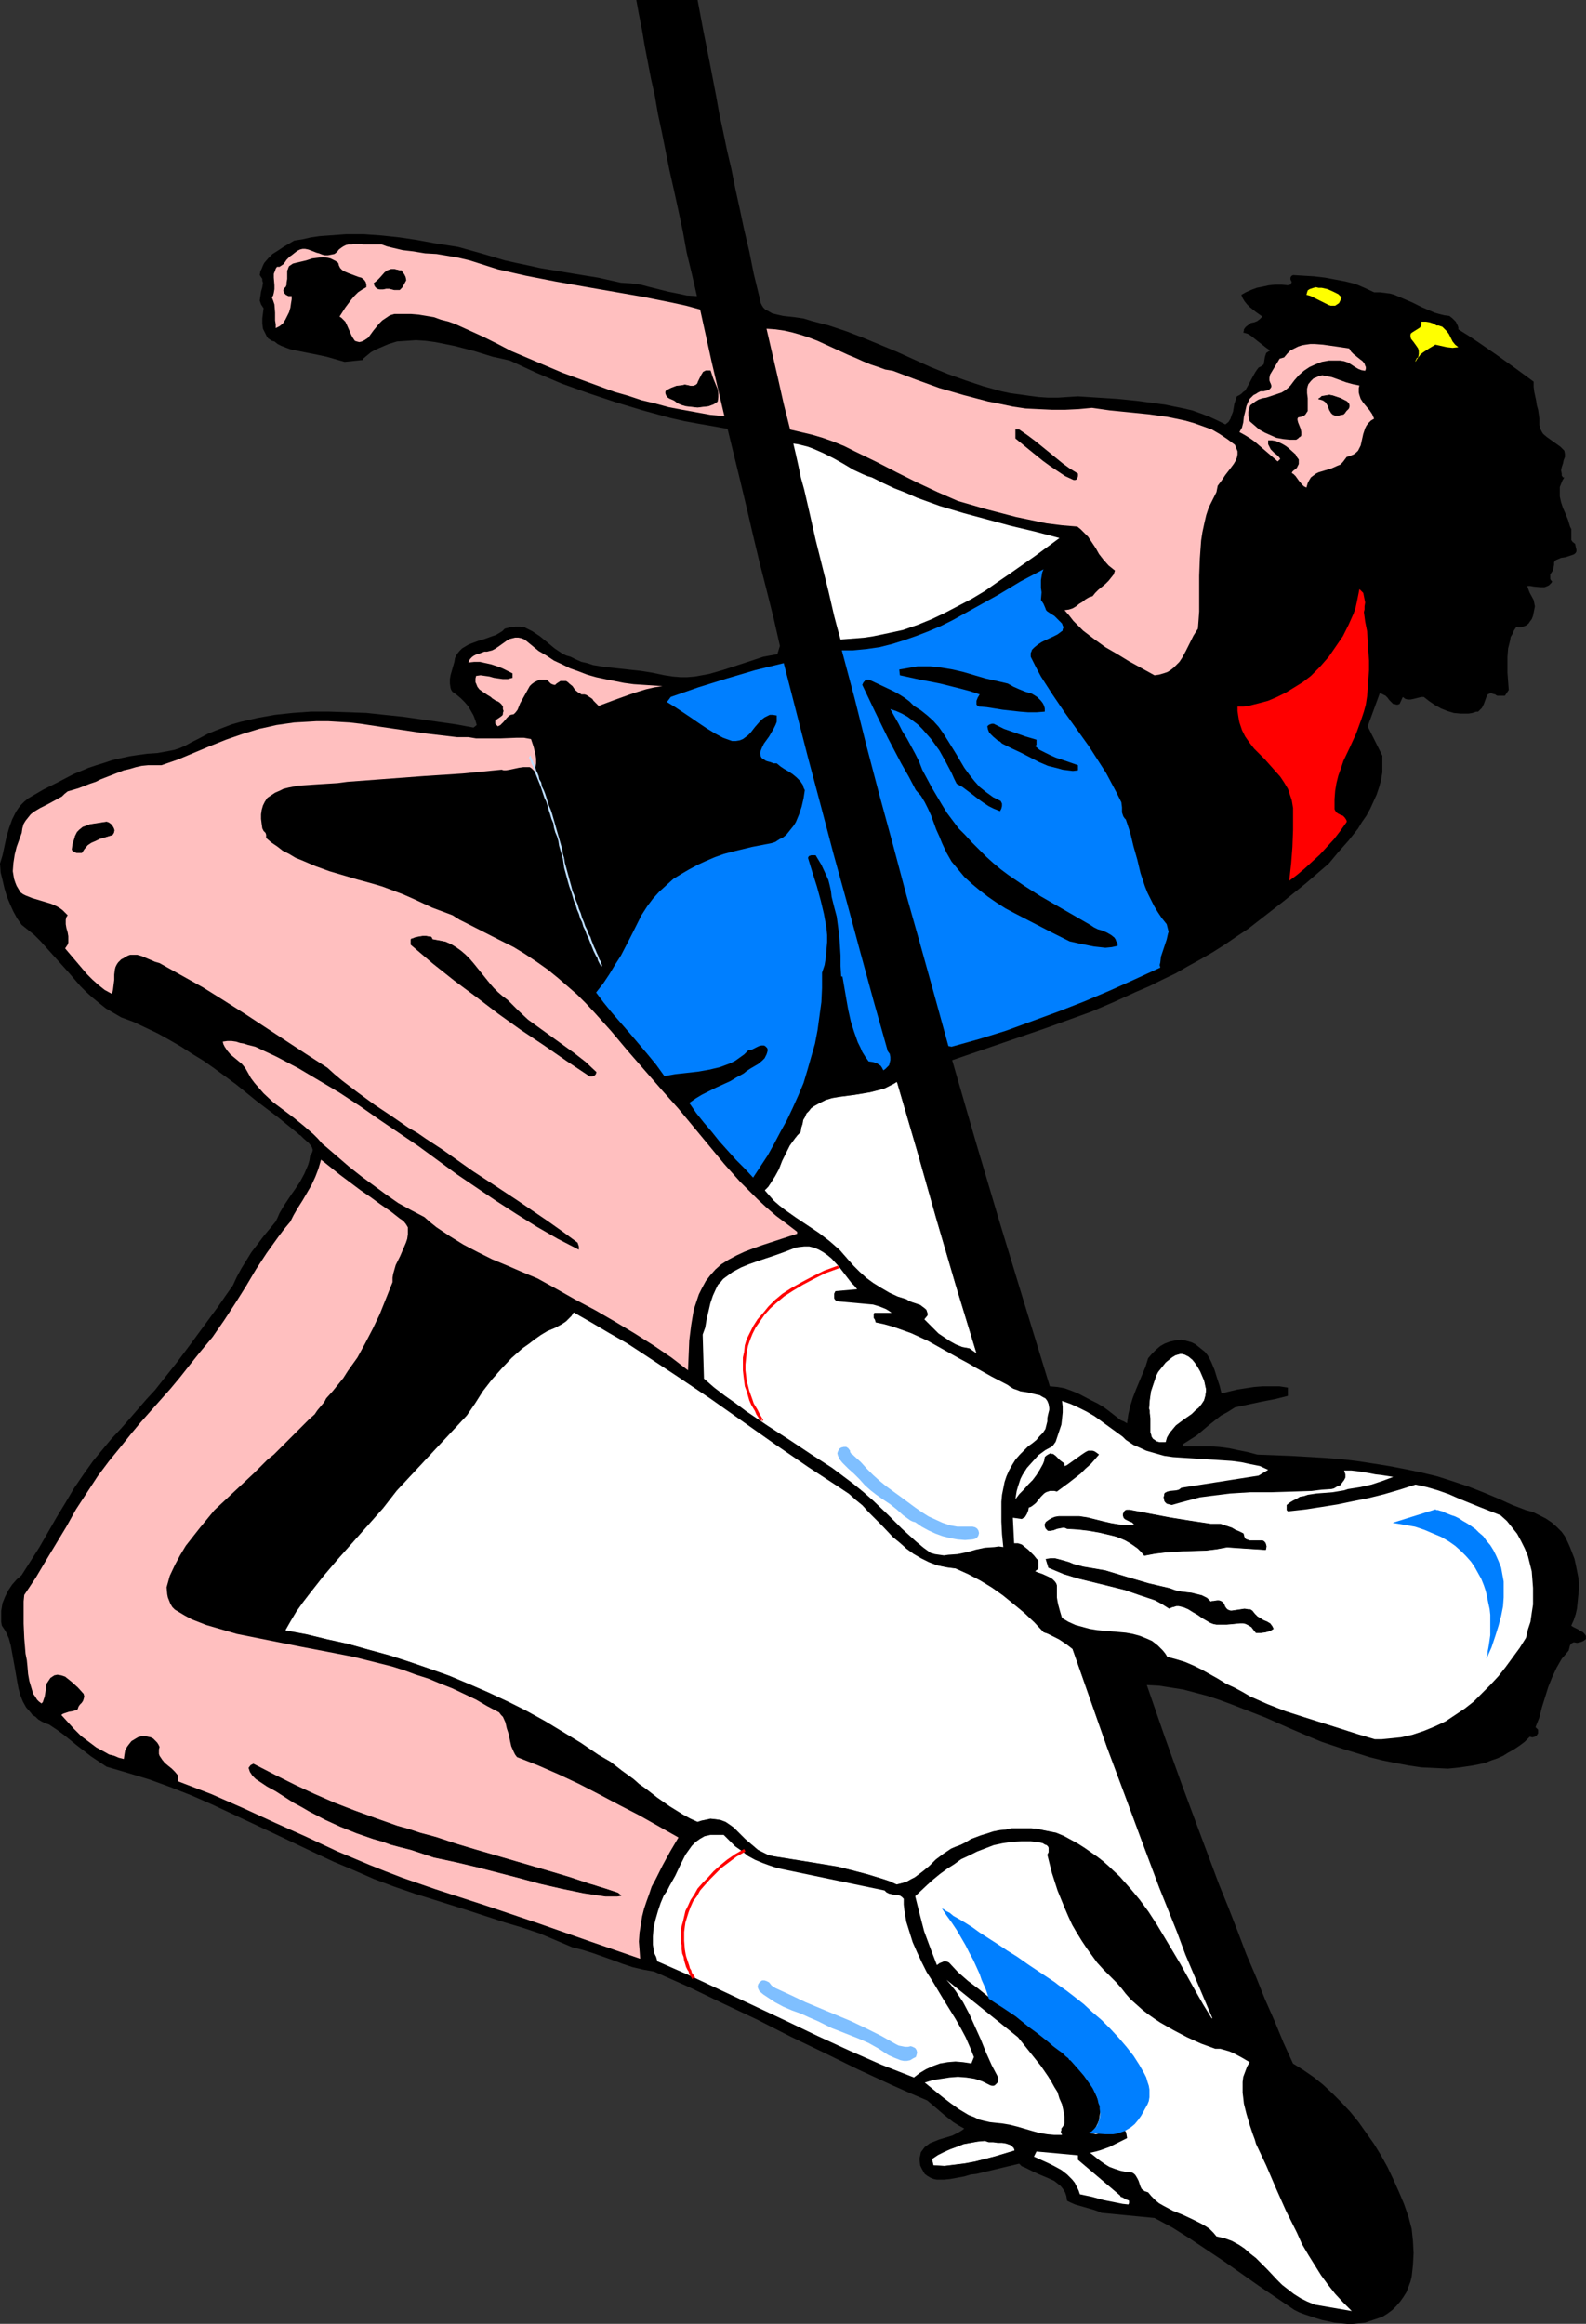 <?xml version="1.0" encoding="UTF-8" standalone="no"?>
<svg
   version="1.0"
   width="106.252mm"
   height="155.668mm"
   id="svg45"
   sodipodi:docname="High Jump 08.wmf"
   xmlns:inkscape="http://www.inkscape.org/namespaces/inkscape"
   xmlns:sodipodi="http://sodipodi.sourceforge.net/DTD/sodipodi-0.dtd"
   xmlns="http://www.w3.org/2000/svg"
   xmlns:svg="http://www.w3.org/2000/svg">
  <rect width="100%" height="100%" fill="#333333" stroke="none"/>
  <sodipodi:namedview
     id="namedview45"
     pagecolor="#ffffff"
     bordercolor="#000000"
     borderopacity="0.25"
     inkscape:showpageshadow="2"
     inkscape:pageopacity="0.0"
     inkscape:pagecheckerboard="0"
     inkscape:deskcolor="#d1d1d1"
     inkscape:document-units="mm" />
  <defs
     id="defs1">
    <pattern
       id="WMFhbasepattern"
       patternUnits="userSpaceOnUse"
       width="6"
       height="6"
       x="0"
       y="0" />
  </defs>
  <path
     style="fill:#000000;fill-opacity:1;fill-rule:evenodd;stroke:none"
     d="m 176.631,0 1.454,7.756 0.808,4.04 0.808,4.04 0.808,4.201 0.808,4.201 0.808,4.525 0.97,4.525 0.97,4.686 1.131,4.848 0.97,4.848 1.131,5.171 1.131,5.333 1.293,5.494 1.131,5.656 1.454,5.979 0.162,0.808 0.162,0.646 0.323,0.646 0.323,0.485 0.485,0.485 0.646,0.323 1.131,0.646 1.293,0.323 1.454,0.323 1.454,0.162 1.454,0.162 2.262,0.323 2.101,0.646 4.363,1.131 4.363,1.454 4.202,1.616 8.565,3.555 8.565,3.878 4.363,1.778 4.525,1.616 4.363,1.454 4.686,1.293 2.262,0.485 2.424,0.323 2.262,0.323 2.424,0.323 2.424,0.162 h 2.586 l 2.424,-0.162 2.586,-0.162 5.01,0.323 5.01,0.323 4.848,0.485 4.848,0.646 2.424,0.323 2.262,0.485 2.424,0.485 2.101,0.485 2.262,0.808 2.101,0.808 2.101,0.97 1.939,0.97 0.808,-0.646 0.485,-0.808 0.323,-0.97 0.323,-0.808 0.162,-0.97 0.162,-0.97 0.323,-0.97 0.323,-0.97 0.646,-0.323 0.485,-0.323 0.485,-0.485 0.485,-0.323 0.646,-1.131 1.293,-2.424 0.646,-1.131 0.323,-0.485 0.485,-0.646 0.646,-0.323 0.646,-0.485 0.162,-0.97 0.162,-0.97 0.162,-0.485 0.162,-0.485 0.485,-0.323 0.485,-0.323 -0.97,-0.646 -0.808,-0.646 -1.454,-1.131 -0.808,-0.646 -0.808,-0.646 -0.808,-0.485 -1.131,-0.323 0.162,-0.485 v -0.323 l 0.485,-0.646 0.646,-0.485 0.646,-0.485 0.808,-0.162 0.808,-0.323 0.646,-0.485 0.646,-0.646 -1.616,-1.131 -1.616,-1.293 -0.646,-0.646 -0.646,-0.808 -0.485,-0.808 -0.323,-0.808 1.131,-0.646 1.454,-0.646 1.293,-0.485 1.616,-0.323 1.454,-0.323 1.616,-0.162 h 1.616 l 1.616,0.162 0.323,-0.162 h 0.323 l 0.162,-0.162 v -0.162 l 0.162,-0.323 -0.162,-0.323 -0.162,-0.323 v -0.485 l 0.162,-0.323 0.162,-0.162 0.323,-0.162 5.333,0.323 2.747,0.323 2.586,0.485 2.586,0.485 2.586,0.646 2.262,0.97 2.424,1.131 h 1.454 l 1.293,0.162 1.293,0.162 1.131,0.323 2.262,0.97 2.262,0.97 2.262,1.131 2.262,0.97 1.131,0.485 1.131,0.323 1.293,0.323 1.293,0.162 0.808,0.646 0.808,0.808 0.485,0.97 0.162,0.485 v 0.485 l 2.586,1.616 2.424,1.616 4.686,3.232 4.525,3.232 2.424,1.778 2.424,1.778 v 1.293 l 0.162,1.293 0.485,2.262 0.162,1.131 0.323,1.131 0.162,1.131 0.162,1.131 v 0.808 0.808 l 0.162,0.646 0.162,0.485 0.323,0.646 0.323,0.485 0.97,0.808 1.131,0.808 1.131,0.808 1.131,0.808 0.97,0.97 0.162,0.808 v 0.808 l -0.323,0.808 -0.162,0.808 -0.323,0.97 -0.162,0.808 0.162,0.808 v 0.485 l 0.323,0.485 h 0.323 l -0.485,0.808 -0.323,0.808 -0.323,0.808 v 0.808 0.808 0.808 l 0.323,1.454 0.485,1.454 0.646,1.454 0.646,1.616 0.485,1.616 0.323,0.646 v 0.485 1.293 0.485 0.485 l 0.323,0.485 0.646,0.485 0.162,0.808 0.162,0.646 v 0.485 l -0.162,0.323 -0.323,0.323 -0.323,0.162 -0.97,0.323 -0.97,0.323 -1.131,0.162 -1.131,0.485 -0.323,0.162 -0.323,0.485 v 0.646 l -0.162,0.808 -0.162,0.646 -0.323,0.485 -0.323,0.485 v 0.646 0.485 l 0.162,0.323 0.323,0.323 -0.162,0.323 -0.323,0.323 -0.323,0.323 -0.323,0.162 -0.808,0.323 h -0.97 l -1.778,-0.162 -0.808,-0.162 h -0.808 l 0.323,0.97 0.323,0.808 0.97,1.778 0.162,0.808 0.162,0.808 -0.162,0.808 -0.162,0.808 -0.162,0.808 -0.323,0.808 -0.485,0.646 -0.323,0.485 -0.646,0.485 -0.808,0.323 -0.808,0.162 -0.808,-0.162 -0.646,0.97 -0.323,0.808 -0.485,0.808 -0.162,0.97 -0.485,1.939 -0.162,2.101 v 1.939 2.101 l 0.323,4.363 -0.97,1.454 h -1.293 -0.646 l -0.323,-0.162 -0.162,-0.162 -0.646,-0.162 -0.485,-0.162 -0.485,0.162 -0.323,0.162 -0.162,0.323 -0.162,0.323 -0.646,1.778 -0.485,0.97 -0.323,0.323 -0.323,0.323 -0.323,0.323 h -0.485 l -0.97,0.323 -0.97,0.162 h -0.97 -0.97 l -1.778,-0.162 -1.616,-0.485 -1.616,-0.646 -1.454,-0.808 -1.454,-0.97 -1.454,-1.131 h -0.646 l -1.293,0.323 -0.646,0.162 -0.808,0.162 h -0.646 l -0.646,-0.162 -0.646,-0.485 -0.808,1.778 -0.485,0.162 h -0.323 l -0.485,-0.162 h -0.323 l -0.485,-0.485 -0.485,-0.485 -0.485,-0.646 -0.485,-0.485 -0.646,-0.323 -0.323,-0.162 -0.485,-0.162 -3.07,8.403 3.717,7.433 v 2.101 2.101 l -0.323,1.939 -0.485,1.778 -0.646,1.939 -0.808,1.778 -0.808,1.778 -0.97,1.778 -1.131,1.616 -0.97,1.616 -2.424,3.07 -2.586,2.909 -2.424,2.909 -5.818,5.009 -5.818,4.686 -5.818,4.525 -2.909,2.262 -2.909,1.939 -3.07,2.101 -3.07,1.939 -3.07,1.778 -3.232,1.778 -3.07,1.778 -3.394,1.616 -3.232,1.616 -3.394,1.454 -5.656,2.585 -5.656,2.424 -5.818,2.101 -5.818,2.101 -11.797,4.04 -11.797,4.04 5.979,20.684 6.141,20.684 6.302,20.684 6.302,20.522 1.939,0.162 1.778,0.323 1.778,0.646 1.616,0.646 3.394,1.778 1.616,0.808 1.616,0.97 0.646,0.485 0.646,0.485 1.454,1.131 1.454,1.131 0.808,0.323 0.808,0.485 0.323,-2.262 0.485,-2.101 0.646,-2.101 0.808,-2.101 1.616,-3.878 0.808,-1.939 0.646,-2.101 0.97,-1.131 0.97,-0.97 1.131,-0.97 1.131,-0.646 1.293,-0.485 1.454,-0.323 1.454,-0.162 0.808,0.162 0.646,0.162 1.131,0.323 0.97,0.485 0.808,0.646 0.808,0.646 0.808,0.646 0.646,0.808 0.485,0.808 0.485,0.97 0.808,1.939 0.646,2.101 0.646,1.939 0.485,1.939 4.04,-0.97 2.101,-0.323 2.101,-0.323 2.101,-0.162 h 2.101 2.262 l 2.101,0.323 v 2.101 l -3.232,0.808 -3.394,0.646 -6.787,1.454 -1.778,1.131 -1.778,0.97 -3.07,2.424 -3.07,2.585 -1.778,1.131 -1.778,1.131 v 0.485 h 4.686 2.424 l 2.262,0.162 2.424,0.323 2.262,0.485 2.424,0.485 2.424,0.646 8.403,0.323 8.403,0.485 4.202,0.323 4.202,0.485 4.202,0.646 4.04,0.646 4.202,0.808 3.878,0.808 4.04,0.97 4.04,1.293 3.878,1.293 3.717,1.454 3.878,1.616 3.555,1.616 3.394,1.293 1.778,0.485 1.616,0.808 1.616,0.808 1.454,0.97 1.293,1.131 1.293,1.293 0.808,1.131 0.646,1.293 0.646,1.454 1.131,2.909 0.323,1.454 0.323,1.616 0.323,1.616 0.162,1.454 v 1.616 l -0.162,1.616 -0.162,1.616 -0.162,1.616 -0.323,1.454 -0.485,1.454 -0.646,1.454 0.485,0.323 0.646,0.323 0.646,0.323 0.485,0.323 0.646,0.323 0.485,0.485 0.323,0.485 v 0.808 l -0.646,0.485 -0.808,0.323 -0.808,0.162 -0.808,-0.162 -0.646,0.323 -0.323,0.485 -0.162,0.646 -0.162,0.646 -0.808,0.97 -0.97,1.131 -0.646,1.131 -0.646,1.131 -1.131,2.424 -0.97,2.424 -1.616,5.171 -0.646,2.585 -0.97,2.424 0.323,0.323 0.323,0.323 v 0.485 0.485 l -0.162,0.162 -0.162,0.323 -0.485,0.323 -0.646,0.162 -0.646,-0.162 -1.293,1.293 -1.293,0.97 -1.454,0.97 -1.454,0.808 -1.293,0.808 -1.454,0.646 -1.454,0.485 -1.616,0.646 -1.454,0.323 -1.616,0.323 -3.232,0.485 -3.07,0.323 -3.394,-0.162 -3.394,-0.162 -3.232,-0.485 -3.394,-0.646 -3.232,-0.646 -3.232,-0.808 -3.07,-0.97 -3.232,-0.97 -2.909,-0.97 -2.909,-0.97 -2.747,-1.131 -5.656,-2.424 -2.909,-1.293 -2.909,-1.293 -5.818,-2.262 -2.909,-1.131 -3.07,-1.131 -2.909,-0.97 -3.07,-0.808 -3.07,-0.808 -3.07,-0.485 -3.07,-0.485 -3.07,-0.162 4.525,13.089 4.525,12.604 4.686,12.604 4.525,12.119 2.424,5.979 2.262,5.817 2.262,5.979 2.424,5.656 2.262,5.656 2.424,5.494 2.262,5.494 2.424,5.332 2.586,1.616 2.586,1.778 2.424,1.939 2.424,2.262 2.262,2.262 2.262,2.424 2.101,2.585 1.939,2.747 1.939,2.747 1.778,2.909 1.616,2.909 1.454,3.07 1.454,3.232 1.293,3.07 1.131,3.232 0.808,3.07 0.323,3.07 0.162,3.07 -0.162,3.07 -0.162,1.454 -0.162,1.454 -0.323,1.293 -0.485,1.293 -0.485,1.293 -0.808,1.293 -0.808,1.131 -0.97,1.131 -0.97,0.97 -1.293,0.97 -1.293,0.808 -1.454,0.485 -1.454,0.485 -1.454,0.485 -1.454,0.162 -1.616,0.162 h -1.454 l -1.616,-0.162 -1.616,-0.162 -1.454,-0.323 -1.616,-0.323 -1.616,-0.485 -2.909,-0.97 -1.293,-0.485 -1.293,-0.646 -4.525,-3.07 -4.525,-3.07 -4.363,-3.07 -4.363,-3.07 -4.363,-2.909 -4.363,-2.909 -4.363,-2.747 -4.525,-2.424 -13.413,-1.293 -1.131,-0.485 -0.97,-0.323 -1.131,-0.323 -1.131,-0.323 -2.262,-0.646 -1.131,-0.485 -0.97,-0.485 -0.162,-1.131 -0.323,-0.97 -0.485,-0.808 -0.646,-0.808 -0.808,-0.646 -0.808,-0.646 -1.778,-0.808 -1.939,-0.808 -1.778,-0.808 -1.939,-0.97 -0.808,-0.323 -0.646,-0.646 -10.827,2.585 -1.454,0.162 -1.616,0.485 -1.778,0.323 -1.778,0.323 -1.616,0.162 h -0.97 -0.808 l -0.808,-0.162 -0.808,-0.323 -0.808,-0.485 -0.646,-0.485 -0.646,-1.131 -0.485,-0.97 -0.162,-1.293 v -0.646 l 0.162,-0.646 0.162,-0.808 0.485,-0.646 0.485,-0.646 0.646,-0.485 0.646,-0.485 0.808,-0.323 1.616,-0.646 1.616,-0.485 1.616,-0.485 1.616,-0.808 0.808,-0.485 0.646,-0.485 -1.454,-0.808 -1.293,-0.808 -2.262,-1.778 -2.262,-1.939 -2.101,-1.778 -4.525,-1.939 -4.363,-1.939 -8.727,-4.04 -8.565,-4.201 -8.403,-4.04 -8.565,-4.363 -8.565,-4.04 -8.727,-4.201 -8.727,-3.878 -2.747,-0.485 -2.747,-0.646 -2.424,-0.808 -2.586,-0.97 -5.01,-1.778 -2.586,-0.808 -2.586,-0.646 -4.202,-1.778 -4.202,-1.778 -4.363,-1.454 -4.363,-1.293 -8.888,-2.909 -8.727,-2.747 -5.171,-1.616 -5.171,-1.778 -5.171,-1.939 -5.171,-2.262 -5.01,-2.101 -5.171,-2.424 -10.181,-4.848 -10.343,-4.848 -5.171,-2.424 -5.171,-2.262 -5.333,-2.101 -5.333,-1.939 -5.333,-1.616 -5.494,-1.616 -1.939,-1.293 -1.939,-1.293 -3.555,-2.747 -3.394,-2.747 -1.778,-1.293 -1.939,-1.293 -0.97,-0.323 -0.97,-0.485 -0.808,-0.485 -0.646,-0.646 -0.808,-0.485 -0.485,-0.646 -1.131,-1.293 -0.808,-1.454 -0.646,-1.616 -0.485,-1.778 -0.323,-1.778 -0.646,-3.717 -0.646,-3.555 -0.323,-1.778 -0.485,-1.778 -0.808,-1.778 -0.97,-1.454 -0.162,-0.97 v -0.97 -0.97 -0.808 l 0.323,-1.939 0.646,-1.616 0.808,-1.616 0.97,-1.454 1.131,-1.293 1.293,-1.131 2.262,-3.555 2.262,-3.555 4.363,-7.595 2.262,-3.717 2.101,-3.555 2.424,-3.555 2.424,-3.393 4.686,-5.656 2.424,-2.585 2.262,-2.585 2.101,-2.424 2.101,-2.424 2.101,-2.262 1.778,-2.262 3.717,-4.686 3.394,-4.525 3.555,-4.848 1.778,-2.424 1.778,-2.424 1.778,-2.585 1.939,-2.747 0.97,-2.101 1.131,-2.101 1.293,-2.101 1.293,-2.101 1.616,-2.101 1.454,-1.939 1.616,-1.939 1.454,-1.778 0.485,-0.97 0.485,-1.131 1.131,-1.939 1.293,-1.939 0.646,-0.97 0.808,-1.131 1.293,-1.939 1.131,-2.101 0.485,-1.131 0.485,-1.131 0.323,-1.131 0.162,-1.131 0.323,-0.485 0.162,-0.323 0.162,-0.485 v -0.323 l -0.162,-0.485 -0.162,-0.323 -0.646,-0.808 -1.454,-1.293 -0.646,-0.646 -0.323,-0.162 -0.323,-0.323 -5.171,-4.201 -5.333,-4.04 -5.171,-4.201 -5.494,-4.04 -2.747,-1.939 -2.909,-1.778 -2.747,-1.778 -3.07,-1.778 -2.909,-1.616 -3.07,-1.454 -3.07,-1.454 -3.07,-1.131 -1.939,-1.131 -1.939,-1.131 -1.616,-1.293 -1.778,-1.454 -1.616,-1.454 -1.454,-1.454 -2.909,-3.393 -2.909,-3.232 -2.909,-3.232 -1.454,-1.616 -1.454,-1.454 -1.616,-1.293 -1.616,-1.293 -1.131,-1.616 -0.97,-1.778 -0.808,-1.778 -0.808,-1.939 L 1.131,224.935 0.646,222.834 0.162,220.895 0,218.633 l 0.646,-2.101 0.97,-4.525 0.646,-2.262 0.808,-2.262 0.485,-0.97 0.485,-0.97 0.646,-0.97 0.646,-0.808 0.808,-0.808 0.97,-0.808 3.878,-2.262 3.878,-1.939 3.717,-1.939 3.878,-1.616 1.939,-0.646 2.101,-0.646 1.939,-0.646 2.101,-0.485 2.262,-0.485 2.101,-0.323 2.424,-0.323 2.424,-0.162 2.747,-0.485 1.616,-0.323 1.454,-0.485 1.454,-0.646 1.454,-0.808 1.939,-0.97 2.101,-1.131 1.939,-0.808 2.101,-0.808 2.101,-0.808 2.262,-0.646 2.101,-0.485 2.101,-0.485 4.525,-0.808 4.525,-0.485 4.525,-0.323 h 4.686 l 4.686,0.162 4.686,0.162 4.525,0.485 4.686,0.485 4.525,0.646 4.525,0.646 4.525,0.646 4.363,0.808 0.808,-0.646 -0.323,-1.131 -0.485,-1.293 -0.646,-1.131 -0.646,-1.131 -0.97,-1.131 -0.97,-0.97 -0.97,-0.808 -1.131,-0.808 -0.323,-0.485 -0.162,-0.485 -0.162,-1.131 v -1.131 l 0.162,-0.97 0.646,-2.262 0.323,-1.131 0.162,-0.97 0.485,-0.97 0.646,-0.808 0.646,-0.646 0.808,-0.485 0.808,-0.485 0.808,-0.323 1.778,-0.646 1.616,-0.485 1.778,-0.646 0.97,-0.323 0.808,-0.485 0.808,-0.485 0.646,-0.646 1.293,-0.323 1.293,-0.162 h 1.293 l 1.131,0.162 0.97,0.485 0.97,0.485 0.97,0.646 0.97,0.646 1.778,1.454 1.939,1.616 0.97,0.646 0.97,0.646 0.97,0.485 1.131,0.323 1.293,0.646 1.454,0.646 1.454,0.323 1.454,0.485 2.909,0.485 3.07,0.323 2.909,0.323 3.07,0.323 3.07,0.485 3.07,0.646 2.101,0.323 1.939,0.162 h 1.778 l 1.939,-0.162 1.778,-0.323 1.778,-0.323 3.394,-0.97 6.949,-2.262 3.394,-1.131 1.778,-0.323 1.778,-0.323 0.646,-2.101 -1.616,-7.11 -1.778,-7.11 -1.778,-6.948 -1.616,-6.787 -1.616,-6.948 -1.616,-6.787 -1.616,-6.625 -1.616,-6.625 -3.555,-0.646 -3.717,-0.646 -3.555,-0.646 -3.555,-0.808 -7.11,-1.939 -6.949,-2.101 -6.787,-2.262 -6.787,-2.424 -6.464,-2.747 -6.626,-3.07 -2.101,-0.485 -2.262,-0.485 -4.686,-1.454 -5.01,-1.293 -2.424,-0.485 -2.424,-0.485 -2.424,-0.323 -2.424,-0.162 -2.424,0.162 -2.424,0.162 -2.101,0.646 -1.131,0.485 -1.131,0.485 -1.131,0.485 -1.131,0.646 -0.97,0.808 -0.97,0.808 v 0.323 L 87.265,91.622 85.003,90.976 82.74,90.329 80.478,89.845 78.054,89.36 75.63,88.875 73.367,88.39 71.266,87.582 70.297,87.098 69.489,86.451 68.842,86.29 68.358,85.966 67.873,85.643 67.55,85.159 67.065,84.189 66.58,83.219 66.418,81.927 v -1.293 l 0.162,-1.293 0.162,-1.293 -0.323,-0.485 -0.323,-0.485 -0.162,-0.485 -0.162,-0.485 0.162,-1.131 0.162,-1.131 0.323,-1.131 0.162,-1.131 -0.162,-0.485 v -0.485 l -0.323,-0.485 -0.323,-0.485 0.162,-0.97 0.323,-0.646 0.323,-0.808 0.323,-0.646 0.97,-1.131 1.131,-1.131 1.293,-0.808 1.454,-0.97 2.747,-1.616 2.101,-0.323 2.101,-0.485 2.262,-0.323 2.262,-0.162 4.363,-0.323 h 4.525 l 4.525,0.323 4.525,0.485 4.363,0.646 4.363,0.808 3.07,0.485 3.07,0.485 2.909,0.808 2.909,0.808 5.979,1.778 2.909,0.646 3.07,0.646 2.909,0.646 2.909,0.485 5.818,0.97 5.979,0.97 2.909,0.646 2.909,0.646 2.586,0.162 2.424,0.323 2.424,0.646 4.525,1.131 2.424,0.485 2.262,0.485 2.586,0.162 -1.293,-5.656 -1.293,-5.333 -0.97,-5.333 -1.131,-5.333 -1.131,-5.171 -1.131,-5.009 -0.97,-4.848 -0.97,-4.848 -0.97,-4.525 -0.808,-4.686 -0.97,-4.363 -0.808,-4.201 -0.808,-4.201 L 162.572,7.595 161.764,3.555 161.117,0 Z"
     id="path1" />
  <path
     style="fill:#ffbfbf;fill-opacity:1;fill-rule:evenodd;stroke:none"
     d="m 177.277,78.372 -3.555,-0.97 -3.717,-0.808 -7.272,-1.454 -7.434,-1.293 -7.434,-1.293 -7.272,-1.293 -7.434,-1.454 -3.555,-0.808 -3.555,-0.808 -3.555,-1.131 -3.555,-1.131 -2.747,-0.646 -2.747,-0.485 -2.909,-0.485 -2.909,-0.162 -2.909,-0.485 -2.747,-0.323 -2.747,-0.646 -1.293,-0.323 -1.293,-0.485 h -1.616 -1.454 -1.616 l -1.454,-0.162 -1.454,0.162 h -0.808 l -0.646,0.162 -0.646,0.323 -0.485,0.323 -0.646,0.485 -0.485,0.646 -0.646,0.485 -0.808,0.162 -0.808,0.162 h -0.808 L 81.609,64.475 80.801,64.152 80.155,63.99 79.347,63.667 78.054,63.182 77.246,63.021 h -0.646 l -0.646,0.162 -0.646,0.323 -0.646,0.485 -0.808,0.646 -0.485,0.323 -0.323,0.323 -0.485,0.485 -0.323,0.485 -0.485,0.646 -0.485,0.323 -0.485,0.323 h -0.646 l -0.323,0.485 -0.162,0.485 -0.323,0.808 v 0.97 l 0.162,1.939 v 0.97 l -0.162,0.97 -0.162,0.646 -0.323,0.485 0.323,0.808 0.323,0.97 0.162,2.101 v 1.939 l 0.162,0.97 v 0.97 l 0.97,-0.485 0.808,-0.646 0.646,-0.97 0.485,-0.97 0.485,-0.97 0.323,-1.131 0.162,-1.131 0.162,-0.97 V 74.978 H 73.529 73.044 L 72.721,74.817 72.398,74.655 72.074,74.332 71.913,74.17 71.751,73.686 v -0.323 l 0.323,-0.485 0.323,-0.323 0.162,-0.485 V 71.585 L 72.721,70.615 v -1.131 -0.97 l 0.162,-0.323 0.162,-0.485 0.162,-0.323 0.485,-0.323 0.485,-0.323 0.646,-0.162 2.747,-0.646 1.454,-0.485 1.293,-0.162 1.454,-0.162 1.293,0.162 0.646,0.162 0.646,0.323 0.646,0.323 0.646,0.485 0.162,0.646 0.323,0.646 0.485,0.485 0.485,0.323 1.131,0.485 2.586,0.97 0.646,0.162 0.485,0.323 0.323,0.323 0.323,0.485 0.162,0.646 v 0.646 l -1.131,0.646 -0.97,0.646 -0.97,0.97 -0.808,0.97 -1.454,1.939 -1.454,2.262 0.485,0.323 0.485,0.485 0.485,0.485 0.323,0.646 0.646,1.454 0.485,1.131 0.323,0.646 0.323,0.485 0.323,0.485 0.485,0.162 0.646,0.162 0.646,-0.162 0.646,-0.323 0.97,-0.646 1.293,-1.778 1.454,-1.778 0.808,-0.808 0.97,-0.646 0.97,-0.646 1.131,-0.323 h 2.101 2.101 l 1.939,0.162 1.939,0.323 1.939,0.323 1.778,0.646 1.939,0.485 1.778,0.646 3.555,1.616 3.555,1.616 3.555,1.778 3.394,1.778 6.464,2.747 6.464,2.747 6.626,2.424 6.626,2.424 3.394,0.97 3.394,1.131 3.394,0.808 3.555,0.97 3.394,0.646 3.555,0.646 3.555,0.646 3.555,0.323 -3.232,-13.735 -1.454,-6.625 z"
     id="path2" />
  <path
     style="fill:#000000;fill-opacity:1;fill-rule:evenodd;stroke:#000000;stroke-width:0.162px;stroke-linecap:round;stroke-linejoin:round;stroke-miterlimit:4;stroke-dasharray:none;stroke-opacity:1"
     d="m 94.699,71.746 0.162,0.485 0.162,0.323 0.162,0.162 0.323,0.323 0.646,0.162 h 0.808 l 0.808,-0.162 h 0.808 l 0.646,0.162 0.646,0.162 h 0.646 0.646 l 0.323,-0.323 0.323,-0.323 0.97,-1.778 -0.162,-0.808 -0.323,-0.646 -0.485,-0.646 -0.162,-0.323 h -0.485 l -0.646,-0.162 -0.646,-0.162 h -0.323 -0.485 l -0.97,0.323 -0.646,0.485 -1.293,1.454 -0.646,0.646 z"
     id="path3" />
  <path
     style="fill:#ffff00;fill-opacity:1;fill-rule:evenodd;stroke:none"
     d="m 330.799,74.655 0.646,0.162 0.485,0.162 1.293,0.646 1.293,0.646 1.293,0.646 0.646,0.323 0.485,0.162 h 0.646 0.485 l 0.485,-0.323 0.485,-0.323 0.323,-0.646 0.323,-0.808 -0.323,-0.323 -0.485,-0.485 -1.293,-0.646 -1.454,-0.646 -1.454,-0.323 h -0.808 l -0.646,-0.162 -0.646,0.162 -0.485,0.162 -0.485,0.162 -0.485,0.323 -0.162,0.485 z"
     id="path4" />
  <path
     style="fill:#ffff00;fill-opacity:1;fill-rule:evenodd;stroke:none"
     d="m 359.888,81.442 v 0.485 0.323 l -0.162,0.323 -0.162,0.323 -0.485,0.323 -1.293,0.808 -0.485,0.323 -0.162,0.323 v 0.323 0.323 l 0.162,0.485 0.646,0.808 0.808,1.131 0.323,0.485 0.162,0.646 v 0.808 l -0.162,0.808 -0.323,0.162 -0.162,0.323 -0.162,0.323 v 0.323 l 0.323,-0.646 0.485,-0.646 0.485,-0.646 0.646,-0.485 1.454,-0.97 1.616,-0.97 1.454,0.323 1.454,0.323 1.454,0.162 1.454,-0.162 -0.808,-0.646 -0.646,-0.808 -0.485,-0.97 -0.485,-0.97 -0.646,-0.808 -0.646,-0.646 -0.323,-0.323 -0.485,-0.162 -0.485,-0.162 h -0.485 l -0.808,-0.485 -0.97,-0.323 -0.97,-0.162 z"
     id="path5" />
  <path
     style="fill:#ffbfbf;fill-opacity:1;fill-rule:evenodd;stroke:none"
     d="m 324.012,90.814 -0.485,0.808 -0.485,0.808 -0.97,1.616 -0.485,0.808 -0.162,0.808 v 0.323 0.323 l 0.162,0.485 0.162,0.323 0.162,0.485 v 0.323 l -0.162,0.323 -0.162,0.162 -0.323,0.323 -0.646,0.162 -0.646,0.162 h -0.808 l -0.646,0.323 -0.485,0.323 -0.646,0.323 -0.485,0.485 -0.485,0.485 -0.323,0.646 -0.485,1.131 -0.323,1.454 -0.162,0.646 -0.162,0.646 -0.162,1.454 -0.323,1.293 -0.646,1.131 1.454,0.808 1.293,0.808 1.131,0.808 1.131,0.97 2.262,1.939 1.131,0.97 1.293,1.131 0.646,-0.646 -0.323,-0.485 -0.485,-0.485 -0.646,-0.485 -0.485,-0.485 -0.485,-0.485 -0.323,-0.646 -0.323,-0.646 v -0.485 -0.485 h 0.97 l 0.97,0.162 0.808,0.323 0.97,0.485 0.808,0.485 0.808,0.646 1.616,1.454 0.323,0.646 0.485,0.646 v 0.323 0.323 0.485 l -0.162,0.323 -0.162,0.323 -0.162,0.323 -0.323,0.323 -0.485,0.323 -0.323,0.323 -0.162,0.323 0.485,0.323 0.485,0.485 0.808,1.131 0.808,0.97 0.485,0.485 0.646,0.323 0.323,-1.131 0.323,-0.646 0.485,-0.808 0.646,-0.485 0.646,-0.485 0.646,-0.323 1.616,-0.485 1.616,-0.485 1.454,-0.646 0.808,-0.323 0.646,-0.646 0.485,-0.646 0.485,-0.646 0.97,-0.323 0.808,-0.323 0.646,-0.485 0.485,-0.485 0.323,-0.646 0.323,-0.646 0.323,-1.454 0.323,-1.454 0.485,-1.454 0.323,-0.646 0.485,-0.646 0.646,-0.646 0.808,-0.485 -0.485,-1.131 -0.646,-0.97 -0.808,-0.97 -0.808,-0.97 -0.646,-0.97 -0.323,-0.97 -0.162,-0.646 V 98.894 98.247 l 0.162,-0.646 -0.808,-0.162 -0.808,-0.162 -1.778,-0.485 -1.778,-0.646 -1.778,-0.646 -0.808,-0.162 -0.808,-0.162 -0.808,-0.162 -0.808,0.162 -0.646,0.323 -0.808,0.323 -0.646,0.646 -0.646,0.808 -0.162,0.485 -0.162,0.646 v 1.131 l 0.162,1.293 v 1.454 1.131 0.646 l -0.323,0.485 -0.323,0.485 -0.485,0.323 -0.485,0.162 -0.808,0.162 -0.162,0.323 v 0.323 l 0.162,0.646 0.323,0.808 0.323,0.808 0.162,0.808 v 0.808 l -0.162,0.323 -0.323,0.162 -0.323,0.323 -0.485,0.323 h -1.616 l -1.616,-0.162 -1.778,-0.323 -1.454,-0.646 -1.454,-0.646 -1.454,-0.808 -1.293,-1.131 -1.131,-0.97 -0.323,-1.293 v -1.131 l 0.162,-0.808 0.323,-0.808 0.646,-0.485 0.646,-0.485 0.808,-0.485 0.97,-0.323 0.97,-0.162 0.97,-0.323 0.97,-0.323 0.97,-0.323 0.97,-0.323 0.808,-0.485 0.808,-0.646 0.646,-0.646 0.97,-1.293 1.131,-1.293 1.293,-1.131 1.454,-0.97 1.454,-0.646 1.616,-0.646 1.778,-0.323 h 1.778 0.485 0.646 l 0.97,0.162 0.97,0.323 0.808,0.485 0.97,0.646 0.808,0.485 0.808,0.323 0.97,0.162 0.162,-0.485 v -0.485 l -0.162,-0.323 -0.162,-0.485 -0.485,-0.646 -0.646,-0.485 -0.808,-0.646 -0.808,-0.646 -0.646,-0.646 -0.485,-0.808 -2.101,-0.323 -2.262,-0.323 -2.262,-0.323 -2.101,-0.162 h -1.131 l -1.131,0.162 -0.97,0.162 -0.97,0.323 -0.97,0.485 -0.97,0.485 -0.808,0.808 -0.808,0.97 z"
     id="path6" />
  <path
     style="fill:#000000;fill-opacity:1;fill-rule:evenodd;stroke:#000000;stroke-width:0.162px;stroke-linecap:round;stroke-linejoin:round;stroke-miterlimit:4;stroke-dasharray:none;stroke-opacity:1"
     d="m 174.207,97.601 -0.808,-0.162 -0.646,0.162 -1.454,0.162 -1.293,0.485 -1.293,0.646 -0.162,0.323 v 0.323 l 0.162,0.485 0.323,0.485 0.485,0.323 1.131,0.485 0.485,0.323 0.323,0.323 1.131,0.485 1.131,0.323 1.454,0.162 1.454,0.162 1.293,-0.162 1.454,-0.162 1.293,-0.485 0.97,-0.646 0.162,-1.131 v -0.97 l -0.162,-0.97 -0.323,-0.808 -0.808,-1.939 -0.646,-1.939 h -0.646 -0.485 l -0.323,0.162 -0.323,0.162 -0.485,0.808 -0.808,1.616 -0.162,0.485 -0.323,0.323 -0.323,0.162 -0.485,0.162 h -0.646 z"
     id="path7" />
  <path
     style="fill:#000000;fill-opacity:1;fill-rule:evenodd;stroke:#000000;stroke-width:0.162px;stroke-linecap:round;stroke-linejoin:round;stroke-miterlimit:4;stroke-dasharray:none;stroke-opacity:1"
     d="m 333.87,100.994 0.646,0.162 0.485,0.162 0.485,0.323 0.323,0.323 0.485,0.808 0.162,0.485 0.162,0.485 0.485,0.808 0.323,0.323 0.323,0.162 0.485,0.162 h 0.485 l 0.646,-0.162 0.808,-0.162 0.323,-0.323 0.323,-0.485 0.646,-0.646 0.162,-0.485 v -0.323 l -0.162,-0.485 -0.485,-0.485 -1.616,-0.808 -0.97,-0.323 -0.97,-0.323 -0.808,-0.162 -0.97,0.162 -0.97,0.162 -0.323,0.323 z"
     id="path8" />
  <path
     style="fill:#ff0000;fill-opacity:1;fill-rule:evenodd;stroke:none"
     d="m 331.931,171.125 -2.101,1.616 -2.101,1.293 -2.101,1.293 -2.262,1.131 -2.262,0.97 -2.424,0.646 -2.586,0.646 -1.293,0.162 h -1.454 v 1.131 l 0.162,1.131 0.162,0.97 0.162,0.808 0.646,1.939 0.808,1.616 1.131,1.616 1.131,1.454 2.747,2.747 2.586,2.909 1.293,1.454 0.97,1.454 0.97,1.616 0.646,1.939 0.323,0.97 0.162,0.97 0.162,0.97 v 1.131 4.363 l -0.162,4.363 -0.323,4.201 -0.485,4.363 1.939,-1.454 1.939,-1.616 1.939,-1.778 1.939,-1.778 1.778,-1.939 1.778,-1.939 1.616,-2.101 1.616,-2.262 v -0.323 l -0.162,-0.323 -0.323,-0.485 -0.485,-0.485 -0.485,-0.162 -0.646,-0.323 -0.485,-0.323 -0.323,-0.485 -0.162,-0.323 v -0.485 -2.101 l 0.162,-2.101 0.323,-1.939 0.485,-1.939 0.646,-1.778 0.646,-1.939 1.616,-3.393 1.616,-3.555 1.293,-3.555 0.646,-1.939 0.485,-1.778 0.323,-2.101 0.162,-1.939 0.162,-2.262 0.162,-2.424 v -2.424 l -0.162,-2.424 -0.162,-2.585 -0.162,-2.424 -0.485,-2.424 -0.323,-2.424 0.162,-0.646 v -0.808 l 0.162,-0.97 -0.162,-0.808 -0.162,-0.808 -0.162,-0.808 -0.485,-0.485 -0.485,-0.485 -0.323,1.616 -0.323,1.616 -0.323,1.454 -0.485,1.454 -0.646,1.454 -0.646,1.454 -1.454,2.909 -1.778,2.585 -1.778,2.585 -2.262,2.585 z"
     id="path9" />
  <path
     style="fill:#ffbfbf;fill-opacity:1;fill-rule:evenodd;stroke:none"
     d="m 122.656,164.985 -1.293,0.485 -0.646,0.162 -0.646,0.323 -0.485,0.323 -0.485,0.485 -0.323,0.485 -0.162,0.485 1.454,-0.162 h 1.454 l 1.454,0.323 1.454,0.323 1.454,0.485 1.293,0.485 2.586,1.293 v 1.131 l -0.646,0.162 -0.485,0.162 h -1.293 l -1.131,-0.162 -1.131,-0.162 -1.131,-0.323 -1.131,-0.162 -1.131,-0.162 -1.131,0.162 -0.162,0.646 v 0.485 0.485 l 0.162,0.323 0.323,0.808 0.485,0.646 0.646,0.485 1.454,0.97 0.808,0.485 0.323,0.323 0.97,0.646 0.485,0.162 0.485,0.323 0.485,0.485 0.323,0.485 v 0.646 l 0.162,0.485 -0.162,0.485 v 0.323 l -0.162,0.323 -0.646,0.485 -0.485,0.323 -0.485,0.323 -0.162,0.162 v 0.323 0.162 0.323 l 0.323,0.323 0.323,0.323 0.646,-0.323 0.808,-0.808 0.808,-0.97 0.485,-0.485 0.485,-0.323 0.808,-0.162 0.485,-0.485 0.485,-0.646 0.646,-1.616 0.808,-1.454 0.808,-1.454 0.808,-1.454 0.485,-0.485 0.646,-0.485 0.646,-0.323 0.646,-0.323 h 0.97 0.97 l 0.646,0.646 0.323,0.323 0.323,0.162 0.485,0.162 h 0.323 l 0.323,-0.323 0.485,-0.323 0.485,-0.323 h 0.485 0.485 0.485 l 0.485,0.323 0.323,0.323 0.808,0.646 0.646,0.97 0.808,0.646 0.323,0.162 0.485,0.323 h 0.485 0.323 l 0.485,0.162 0.485,0.323 0.97,0.646 0.323,0.485 0.485,0.485 0.808,0.808 3.878,-1.454 4.04,-1.454 1.939,-0.646 2.101,-0.646 2.101,-0.485 2.101,-0.323 -4.848,-0.323 -2.424,-0.162 -2.424,-0.323 -2.424,-0.485 -2.424,-0.485 -2.262,-0.485 -2.262,-0.646 -2.101,-0.808 -2.262,-0.808 -1.939,-0.97 -2.101,-0.97 -1.939,-1.293 -1.939,-1.131 -1.778,-1.454 -1.778,-1.454 -0.808,-0.323 -0.808,-0.162 h -0.808 l -0.646,0.162 -0.646,0.162 -0.646,0.323 -1.131,0.808 -1.131,0.808 -0.97,0.646 -0.646,0.323 -0.646,0.162 -0.646,0.162 z"
     id="path10" />
  <path
     style="fill:#007fff;fill-opacity:1;fill-rule:evenodd;stroke:none"
     d="m 198.447,167.893 -7.272,1.778 -7.11,2.101 -7.272,2.262 -6.949,2.424 -0.97,1.293 2.101,1.293 1.939,1.293 1.939,1.293 2.101,1.454 1.939,1.293 2.101,1.293 2.101,1.131 2.262,0.808 h 0.97 l 0.97,-0.162 0.808,-0.323 0.646,-0.485 0.646,-0.485 0.646,-0.646 1.131,-1.454 1.131,-1.293 0.646,-0.646 0.646,-0.485 0.646,-0.323 0.646,-0.323 h 0.808 l 0.97,0.162 v 0.808 0.808 l -0.323,0.808 -0.485,0.97 -1.131,1.939 -1.293,1.778 -0.485,0.97 -0.323,0.808 -0.162,0.646 0.162,0.808 0.162,0.323 0.323,0.323 0.323,0.162 0.485,0.323 0.485,0.162 0.646,0.162 0.808,0.323 h 0.808 l 0.97,0.808 0.97,0.646 1.131,0.646 0.97,0.646 0.97,0.808 0.97,0.97 0.646,0.97 0.162,0.646 0.323,0.646 -0.323,2.101 -0.485,2.101 -0.646,1.939 -0.808,1.939 -0.485,0.808 -0.646,0.808 -0.646,0.808 -0.646,0.808 -0.808,0.646 -0.97,0.485 -0.97,0.646 -0.97,0.323 -5.01,0.97 -4.686,1.131 -2.424,0.646 -2.262,0.808 -2.262,0.97 -2.101,0.97 -2.101,1.131 -1.939,1.131 -2.101,1.293 -1.778,1.616 -1.778,1.616 -1.616,1.778 -1.454,1.939 -1.454,2.262 -2.586,5.171 -2.586,5.009 -1.454,2.262 -1.454,2.424 -1.616,2.424 -1.778,2.262 1.939,2.585 2.101,2.585 4.363,5.009 4.525,5.333 2.262,2.747 2.101,2.909 2.747,-0.485 2.909,-0.323 2.909,-0.323 2.747,-0.485 2.747,-0.646 1.293,-0.485 1.293,-0.485 1.293,-0.646 1.131,-0.808 1.131,-0.808 1.131,-1.131 h 0.646 l 0.646,-0.323 0.646,-0.323 0.646,-0.323 0.646,-0.162 h 0.646 l 0.323,0.162 0.162,0.162 0.323,0.323 0.162,0.485 -0.162,0.646 -0.162,0.485 -0.485,0.97 -0.646,0.646 -0.97,0.808 -1.939,1.131 -0.97,0.646 -0.808,0.646 -1.778,0.97 -1.616,0.97 -3.555,1.616 -3.555,1.778 -1.616,0.97 -1.616,1.131 1.778,2.585 1.939,2.424 1.939,2.262 1.939,2.424 4.202,4.686 2.262,2.262 2.101,2.262 3.717,-5.656 1.616,-2.909 1.616,-3.07 1.616,-2.909 1.454,-3.07 1.454,-3.232 1.293,-3.07 0.97,-3.232 0.97,-3.393 0.97,-3.393 0.646,-3.393 0.485,-3.555 0.485,-3.555 0.162,-3.555 v -3.878 l 0.646,-1.939 0.323,-1.939 0.162,-1.939 0.162,-1.939 v -1.778 l -0.162,-1.778 -0.323,-1.778 -0.323,-1.778 -0.808,-3.393 -0.97,-3.555 -1.131,-3.555 -1.131,-3.717 0.162,-0.323 0.162,-0.162 0.485,-0.162 h 0.646 0.485 l 1.454,2.424 1.131,2.424 0.646,1.454 0.323,1.293 0.323,1.454 0.162,1.454 0.646,2.585 0.646,2.424 0.323,2.424 0.323,2.424 0.162,2.424 0.162,2.585 v 2.585 l 0.162,2.747 h 0.323 l 0.97,5.656 0.485,2.747 0.646,2.909 0.808,2.585 0.97,2.747 0.646,1.293 0.485,1.131 0.808,1.293 0.808,1.131 1.131,0.162 0.97,0.323 0.485,0.323 0.485,0.323 0.323,0.485 0.323,0.646 0.485,-0.323 0.485,-0.485 0.485,-0.485 0.162,-0.646 0.162,-0.646 v -0.808 l -0.162,-0.808 -0.485,-0.646 -3.555,-12.604 -3.394,-12.443 -3.394,-12.604 -3.394,-12.281 -3.232,-12.281 -3.232,-12.119 -3.07,-11.958 z"
     id="path11" />
  <path
     style="fill:#ffbfbf;fill-opacity:1;fill-rule:evenodd;stroke:none"
     d="m 82.579,290.379 5.818,5.009 3.07,2.424 3.07,2.262 3.07,2.262 3.232,2.262 3.232,1.778 3.394,1.778 1.454,1.293 1.616,1.293 3.394,2.262 3.394,2.101 3.717,1.939 3.555,1.778 3.878,1.616 3.717,1.616 3.878,1.616 4.686,2.585 4.848,2.747 5.171,2.747 5.01,2.909 4.848,2.909 4.848,3.07 4.525,3.07 2.101,1.616 2.101,1.616 0.162,-3.717 0.162,-3.878 0.485,-3.878 0.323,-1.939 0.323,-1.939 0.646,-1.939 0.646,-1.939 0.808,-1.616 0.97,-1.778 1.131,-1.454 1.293,-1.454 1.454,-1.293 1.778,-1.131 2.101,-1.131 2.101,-0.97 2.101,-0.808 2.262,-0.808 8.888,-2.909 v -0.485 l -2.747,-2.101 -2.586,-1.939 -2.424,-2.101 -2.262,-2.101 -2.262,-2.262 -2.101,-2.101 -4.04,-4.525 -3.878,-4.686 -3.878,-4.686 -3.878,-4.686 -4.04,-4.525 -4.363,-5.009 -4.363,-5.009 -4.202,-5.009 -4.202,-4.686 -2.262,-2.424 -2.262,-2.262 -2.424,-2.101 -2.424,-2.101 -2.586,-2.101 -2.747,-1.939 -2.909,-1.939 -2.909,-1.778 -1.939,-0.97 -1.939,-0.97 -7.918,-4.04 -1.939,-0.97 -1.778,-1.131 -2.586,-0.97 -2.586,-0.97 -4.848,-2.262 -2.586,-1.131 -2.586,-0.97 -2.586,-0.97 -2.747,-0.808 -3.555,-0.97 -7.11,-2.101 -3.555,-1.293 -3.394,-1.454 -1.616,-0.646 -1.616,-0.97 -1.616,-0.808 -1.454,-1.131 -1.454,-0.97 -1.293,-1.131 v -0.485 -0.323 l -0.162,-0.485 -0.323,-0.323 -0.162,-0.162 -0.323,-0.646 -0.162,-1.131 -0.162,-1.293 v -1.131 l 0.162,-1.131 0.323,-1.131 0.485,-0.97 0.646,-0.97 0.97,-0.646 0.97,-0.646 1.131,-0.485 0.97,-0.485 1.293,-0.323 2.424,-0.485 2.424,-0.162 2.424,-0.162 2.586,-0.162 2.586,-0.162 2.424,-0.323 19.392,-1.454 9.858,-0.646 9.858,-0.97 0.485,0.162 h 0.646 l 0.97,-0.162 2.262,-0.485 1.131,-0.162 h 1.131 0.485 l 0.485,0.323 0.323,0.323 0.485,0.485 0.162,-1.131 0.162,-0.97 v -1.131 l -0.162,-1.131 -0.485,-1.939 -0.646,-1.939 -1.778,-0.323 h -1.939 l -4.04,0.162 h -4.202 -1.939 l -1.939,-0.323 h -2.909 l -2.747,-0.323 -5.494,-0.646 -5.333,-0.808 -5.494,-0.808 -5.333,-0.808 -2.747,-0.323 -2.747,-0.162 -2.747,-0.162 h -2.909 l -2.747,0.162 -2.909,0.162 -2.262,0.323 -2.262,0.323 -2.101,0.485 -2.262,0.485 -4.202,1.293 -4.202,1.454 -4.04,1.616 -8.08,3.393 -4.202,1.454 h -1.616 -1.778 l -1.616,0.162 -1.454,0.323 -1.616,0.485 -1.454,0.323 -2.909,1.131 -2.909,1.131 -1.293,0.646 -1.454,0.485 -2.909,1.131 -2.747,0.808 -0.808,0.646 -0.646,0.646 -1.778,0.97 -1.778,0.97 -1.939,0.97 -1.616,0.97 -0.808,0.646 -0.646,0.808 -0.646,0.808 -0.485,0.808 -0.323,1.131 -0.162,1.131 -0.646,1.778 -0.646,1.778 -0.485,1.939 -0.323,2.101 -0.162,2.101 0.162,0.97 0.162,0.97 0.323,0.97 0.323,0.808 0.485,0.808 0.485,0.808 0.646,0.485 0.646,0.323 1.616,0.646 1.616,0.485 1.616,0.485 1.616,0.485 1.454,0.646 0.808,0.485 0.646,0.485 0.646,0.646 0.646,0.646 -0.323,0.485 -0.162,0.646 v 1.131 l 0.162,0.97 0.323,1.131 0.162,0.97 v 1.131 0.485 l -0.162,0.485 -0.323,0.485 -0.323,0.485 2.747,3.232 2.747,3.232 1.454,1.454 1.454,1.293 1.616,1.293 1.778,0.97 0.162,-0.323 0.162,-0.646 0.162,-1.293 0.162,-1.293 v -1.293 l 0.162,-1.293 0.162,-0.646 0.323,-0.646 0.323,-0.485 0.323,-0.323 0.485,-0.485 0.646,-0.323 0.485,-0.323 0.646,-0.323 0.485,-0.162 h 0.646 1.131 l 1.131,0.323 1.131,0.485 1.131,0.485 1.131,0.485 1.131,0.323 5.494,3.07 5.494,3.07 5.171,3.232 5.333,3.393 5.171,3.393 5.171,3.393 5.171,3.393 5.494,3.555 1.778,1.616 1.939,1.616 4.04,3.07 4.202,3.07 4.363,2.909 4.202,2.909 2.262,1.293 2.101,1.454 4.202,2.747 3.878,2.747 3.878,2.747 3.717,2.424 7.595,5.009 7.595,5.171 3.878,2.747 3.717,2.747 0.162,0.485 0.162,0.485 v 0.485 0.323 l -5.333,-2.747 -5.333,-3.07 -5.171,-3.232 -5.01,-3.232 -5.01,-3.393 -5.01,-3.393 -9.696,-7.11 -10.019,-6.787 -4.848,-3.393 -5.171,-3.393 -5.171,-3.07 -5.171,-3.07 -5.494,-2.909 -5.494,-2.585 -1.939,-0.485 -0.97,-0.323 -0.97,-0.162 -0.97,-0.323 -1.131,-0.162 h -1.131 l -1.131,0.162 0.162,0.646 0.323,0.646 0.646,0.97 0.808,0.97 0.97,0.808 1.939,1.616 0.808,0.97 0.646,1.131 0.808,1.454 0.97,1.293 1.131,1.293 1.131,1.293 2.424,2.262 2.586,1.939 1.293,0.97 1.293,0.97 2.586,2.101 2.424,2.101 1.131,1.131 1.131,1.293 z"
     id="path12" />
  <path
     style="fill:#000000;fill-opacity:1;fill-rule:evenodd;stroke:#000000;stroke-width:0.162px;stroke-linecap:round;stroke-linejoin:round;stroke-miterlimit:4;stroke-dasharray:none;stroke-opacity:1"
     d="m 19.554,210.715 -0.485,0.97 -0.323,1.131 -0.323,0.97 -0.162,1.293 0.162,0.323 0.323,0.162 0.646,0.323 h 0.646 0.646 l 0.646,-0.97 0.808,-0.97 0.97,-0.646 1.131,-0.485 0.97,-0.485 1.131,-0.323 2.101,-0.646 0.323,-0.485 0.162,-0.646 -0.162,-0.485 -0.162,-0.323 -0.323,-0.485 -0.323,-0.323 -0.485,-0.323 -0.485,-0.162 -2.101,0.323 -2.101,0.323 -0.808,0.323 -0.97,0.323 -0.808,0.646 z"
     id="path13" />
  <path
     style="fill:#000000;fill-opacity:1;fill-rule:evenodd;stroke:#000000;stroke-width:0.162px;stroke-linecap:round;stroke-linejoin:round;stroke-miterlimit:4;stroke-dasharray:none;stroke-opacity:1"
     d="m 104.072,237.862 v 1.293 l 5.494,4.686 5.494,4.363 5.656,4.201 5.494,4.201 5.656,4.04 5.818,3.878 5.818,4.04 5.818,3.878 h 0.646 l 0.485,-0.162 0.323,-0.323 0.162,-0.485 -2.747,-2.585 -2.909,-2.262 -2.909,-2.101 -2.909,-2.101 -2.909,-2.101 -2.909,-2.101 -2.586,-2.424 -1.293,-1.293 -1.293,-1.293 -1.293,-0.97 -1.131,-0.97 -1.131,-1.131 -0.97,-1.131 -4.04,-5.009 -0.97,-1.131 -1.131,-1.131 -1.131,-0.97 -1.131,-0.808 -1.293,-0.808 -1.454,-0.646 -1.616,-0.323 -1.778,-0.323 v -0.162 l -0.162,-0.323 -0.162,-0.162 h -0.323 l -0.808,-0.162 h -0.97 l -0.97,0.162 -0.808,0.162 -0.808,0.323 h -0.162 z"
     id="path14" />
  <path
     style="fill:#ffffff;fill-opacity:1;fill-rule:evenodd;stroke:#ffffff;stroke-width:0.162px;stroke-linecap:round;stroke-linejoin:round;stroke-miterlimit:4;stroke-dasharray:none;stroke-opacity:1"
     d="m 227.051,274.059 -0.808,0.485 -0.646,0.323 -1.616,0.808 -1.778,0.485 -1.939,0.485 -3.878,0.646 -3.717,0.485 -1.939,0.323 -1.616,0.485 -1.616,0.808 -1.454,0.808 -0.646,0.485 -0.485,0.646 -0.646,0.646 -0.323,0.808 -0.485,0.808 -0.162,0.97 -0.323,0.97 -0.162,1.131 -0.808,0.808 -0.646,0.808 -1.293,1.778 -0.97,1.939 -0.97,1.939 -0.808,2.101 -0.97,1.778 -1.131,1.778 -0.646,0.97 -0.808,0.808 1.131,1.293 1.131,1.293 1.293,1.131 1.454,1.131 2.747,1.939 5.818,3.878 2.747,2.101 1.293,1.131 1.293,1.131 1.131,1.293 1.131,1.293 1.293,1.454 1.454,1.454 1.778,1.616 1.778,1.293 2.101,1.293 1.939,1.131 2.101,0.97 2.101,0.646 0.808,0.485 0.808,0.323 1.939,0.646 0.646,0.485 0.646,0.485 0.323,0.323 0.323,0.97 v 0.485 l -0.808,0.97 1.131,1.131 1.131,1.131 1.293,1.293 1.454,0.97 1.454,0.97 1.454,0.808 1.616,0.646 1.778,0.323 1.616,1.131 -5.171,-16.967 -5.01,-17.129 -4.848,-17.129 z"
     id="path15" />
  <path
     style="fill:#ffbfbf;fill-opacity:1;fill-rule:evenodd;stroke:none"
     d="m 81.286,293.611 -0.646,2.262 -0.808,2.101 -0.97,2.101 -1.131,1.939 -1.131,1.939 -1.131,1.778 -1.131,1.939 -0.808,1.616 -1.616,1.939 -1.454,1.939 -2.909,4.04 -2.747,4.201 -2.586,4.363 -2.747,4.363 -2.747,4.201 -2.909,4.201 -1.616,1.939 -1.616,1.939 -2.586,3.232 -2.424,3.07 -2.424,2.909 -2.586,2.909 -5.01,5.656 -2.424,2.909 -2.586,3.232 v 0 l -2.909,3.555 -2.909,3.878 -2.747,4.201 -2.747,4.201 -2.424,4.363 -5.171,8.564 -2.586,4.363 -2.909,4.363 -0.162,1.616 v 1.778 1.939 1.939 l 0.162,3.717 0.323,3.878 0.323,1.616 0.162,1.616 0.162,1.939 0.323,1.778 0.485,1.616 0.485,1.616 0.485,0.646 0.485,0.808 0.485,0.485 0.646,0.485 0.323,-0.323 0.162,-0.485 0.323,-0.97 0.162,-0.97 0.162,-1.131 0.162,-1.131 0.323,-0.485 0.323,-0.485 0.323,-0.485 0.485,-0.323 0.485,-0.323 0.808,-0.162 0.97,0.162 0.97,0.323 0.808,0.646 0.808,0.646 1.616,1.454 1.454,1.616 0.162,0.646 -0.162,0.646 -0.162,0.485 -0.323,0.485 -0.485,0.485 -0.323,0.485 -0.162,0.485 -0.162,0.323 -1.131,0.323 -0.97,0.162 -0.97,0.323 -0.485,0.162 -0.485,0.323 1.616,1.778 1.616,1.778 1.778,1.778 1.939,1.454 1.939,1.454 2.101,1.131 1.131,0.646 1.293,0.323 1.131,0.485 1.293,0.323 0.162,-1.131 0.162,-0.97 0.485,-0.97 0.485,-0.646 0.646,-0.808 0.808,-0.485 0.808,-0.485 1.131,-0.323 h 0.646 l 0.646,0.162 0.808,0.162 0.646,0.323 0.485,0.485 0.485,0.485 0.323,0.485 0.323,0.646 -0.162,0.646 v 0.485 0.646 l 0.162,0.485 0.646,0.97 0.646,0.808 0.97,0.808 0.808,0.646 0.808,0.808 0.808,0.97 v 1.454 l 4.202,1.616 4.202,1.616 8.08,3.555 8.08,3.717 7.918,3.555 7.918,3.717 8.08,3.393 4.04,1.616 4.202,1.616 4.202,1.454 4.202,1.454 12.928,4.201 12.928,4.363 12.928,4.525 13.09,4.525 -0.162,-2.262 -0.162,-2.101 0.162,-2.262 0.323,-1.939 0.323,-2.101 0.485,-1.939 0.646,-1.939 0.646,-1.778 0.646,-1.939 0.97,-1.778 1.778,-3.555 1.939,-3.555 2.101,-3.555 -10.019,-5.656 -5.01,-2.585 -5.171,-2.747 -5.01,-2.585 -5.171,-2.424 -5.171,-2.262 -5.333,-2.101 -0.485,-0.646 -0.323,-0.646 -0.646,-1.454 -0.323,-1.454 -0.323,-1.616 -0.485,-1.454 -0.323,-1.454 -0.646,-1.454 -0.485,-0.485 -0.485,-0.646 -3.07,-1.616 -2.747,-1.616 -3.07,-1.454 -3.07,-1.454 -2.909,-1.131 -3.07,-1.293 -3.07,-0.97 -3.07,-1.131 -3.07,-0.97 -3.232,-0.808 -6.464,-1.616 -6.626,-1.293 -6.787,-1.293 -8.08,-1.616 -4.04,-0.808 -4.04,-0.808 -3.878,-1.131 -3.878,-1.131 -3.717,-1.454 -1.778,-0.97 -1.616,-0.97 -0.808,-0.485 -0.646,-0.646 -0.485,-0.808 -0.323,-0.808 -0.323,-0.808 -0.162,-0.808 -0.162,-1.778 0.808,-2.909 1.293,-2.747 1.293,-2.424 1.454,-2.424 1.778,-2.262 1.778,-2.262 3.717,-4.525 10.019,-9.372 3.394,-3.393 1.616,-1.293 1.454,-1.454 2.909,-2.909 3.07,-3.07 1.454,-1.454 1.454,-1.293 0.323,-0.485 0.323,-0.485 0.808,-0.97 0.808,-0.97 0.323,-0.485 0.323,-0.646 1.616,-1.778 2.747,-3.393 1.131,-1.778 2.424,-3.393 1.939,-3.555 1.939,-3.717 1.778,-3.717 1.616,-4.04 1.616,-4.04 v -1.131 l 0.162,-0.97 0.323,-1.131 0.323,-1.131 1.131,-2.262 0.97,-2.262 0.485,-1.131 0.323,-0.97 0.162,-1.131 v -0.808 -0.97 l -0.485,-0.808 -0.646,-0.808 -0.485,-0.323 -0.485,-0.323 -2.262,-1.778 -2.586,-1.778 -2.424,-1.778 -2.586,-1.778 -5.171,-3.878 -2.424,-1.939 z"
     id="path16" />
  <path
     style="fill:#ffffff;fill-opacity:1;fill-rule:evenodd;stroke:none"
     d="m 183.741,323.344 -0.646,0.485 -0.646,0.808 -0.646,0.646 -0.485,0.97 -0.808,1.778 -0.646,1.939 -0.485,2.101 -0.485,2.101 -0.323,1.939 -0.646,1.778 0.323,11.15 2.586,2.262 2.747,2.101 2.747,1.939 2.586,1.939 5.494,3.717 5.494,3.555 5.333,3.555 5.494,3.555 2.586,1.939 2.586,1.939 2.586,2.101 2.586,2.262 3.717,3.555 3.555,3.555 1.778,1.616 1.778,1.616 1.939,1.616 1.778,1.293 1.131,0.323 1.131,0.162 1.131,0.162 1.131,-0.162 2.262,-0.162 2.424,-0.485 2.262,-0.646 2.262,-0.485 2.424,-0.162 1.131,-0.162 1.131,0.162 -0.323,-3.232 -0.162,-3.232 v -3.393 -1.616 l 0.162,-1.778 0.323,-1.616 0.323,-1.616 0.485,-1.454 0.646,-1.454 0.808,-1.454 0.808,-1.293 1.131,-1.293 1.131,-1.131 0.97,-0.97 1.131,-0.808 0.97,-0.808 0.808,-0.97 0.808,-0.808 0.646,-0.97 0.162,-0.646 0.162,-0.646 0.162,-0.646 v -0.808 l 0.162,-0.808 0.162,-0.646 0.162,-0.646 v -0.485 l -0.162,-0.97 -0.323,-0.808 -0.485,-0.646 -0.646,-0.323 -0.808,-0.485 -0.808,-0.162 -1.939,-0.485 -0.97,-0.162 -1.131,-0.162 -0.808,-0.323 -0.97,-0.323 -0.808,-0.485 -0.646,-0.485 -4.04,-2.101 -4.04,-2.262 -1.939,-1.131 -2.101,-1.131 -4.04,-2.262 -4.04,-2.262 -2.101,-0.97 -2.101,-0.97 -2.262,-0.808 -2.262,-0.808 -2.262,-0.646 -2.262,-0.485 -0.162,-0.646 -0.323,-0.485 v -0.646 -0.323 l 0.162,-0.323 h 4.363 l -0.646,-0.485 -0.808,-0.485 -1.616,-0.646 -1.616,-0.485 -1.778,-0.162 -3.555,-0.323 -3.555,-0.323 -0.485,-0.162 -0.323,-0.323 -0.162,-0.323 v -0.485 -0.646 l 0.323,-0.646 5.494,-0.485 -0.646,-0.808 -0.808,-0.808 -1.616,-2.101 -1.616,-2.101 -1.778,-1.939 -0.97,-0.808 -1.131,-0.808 -1.131,-0.646 -1.131,-0.485 -1.293,-0.323 h -1.293 l -1.454,0.162 -0.808,0.162 -0.808,0.323 -2.101,0.808 -2.262,0.808 -4.363,1.454 -2.262,0.808 -1.939,0.808 -2.101,1.131 z"
     id="path17" />
  <path
     style="fill:#ffffff;fill-opacity:1;fill-rule:evenodd;stroke:#ffffff;stroke-width:0.162px;stroke-linecap:round;stroke-linejoin:round;stroke-miterlimit:4;stroke-dasharray:none;stroke-opacity:1"
     d="m 118.293,358.409 2.101,-3.07 1.939,-3.07 2.262,-2.909 2.424,-2.747 2.586,-2.747 2.747,-2.424 1.616,-1.131 1.454,-1.131 1.616,-1.131 1.616,-0.97 1.939,-0.808 1.778,-0.97 0.97,-0.646 0.646,-0.646 0.808,-0.808 0.485,-0.808 4.525,2.585 4.363,2.585 4.525,2.585 4.202,2.747 8.565,5.656 8.403,5.656 8.242,5.817 8.242,5.817 8.242,5.656 8.403,5.494 1.939,1.293 1.616,1.454 1.778,1.454 1.454,1.616 1.616,1.616 1.616,1.616 3.07,3.232 1.778,1.454 1.616,1.454 1.778,1.293 1.939,1.131 1.939,0.97 2.101,0.808 2.262,0.485 1.131,0.162 1.293,0.162 3.232,1.454 3.07,1.616 2.909,1.778 2.747,1.939 2.586,2.101 2.747,2.262 2.586,2.424 2.424,2.585 0.97,0.323 0.97,0.485 1.939,0.97 1.939,1.293 1.454,1.131 4.363,12.443 4.363,12.443 4.525,12.119 4.363,11.796 4.363,11.635 4.525,11.311 2.101,5.656 2.262,5.333 2.262,5.333 2.262,5.332 -2.101,-3.393 -1.939,-3.393 -3.878,-6.948 -4.04,-6.787 -1.939,-3.232 -2.101,-3.232 -2.262,-3.07 -2.424,-2.909 -2.586,-2.909 -2.747,-2.585 -1.454,-1.293 -1.454,-1.131 -1.616,-1.131 -1.616,-1.131 -1.778,-1.131 -1.778,-0.97 -1.778,-0.97 -1.939,-0.808 -1.616,-0.323 -1.616,-0.323 -1.454,-0.323 -1.616,-0.162 h -1.616 -1.616 -1.778 l -1.454,0.323 -1.616,0.162 -1.616,0.323 -1.454,0.485 -1.616,0.485 -1.293,0.485 -1.293,0.485 -1.293,0.808 -1.293,0.646 -1.293,0.485 -1.131,0.485 -0.97,0.646 -0.97,0.646 -1.939,1.454 -1.616,1.616 -1.778,1.454 -1.939,1.454 -0.97,0.485 -1.131,0.646 -1.131,0.323 -1.293,0.323 -1.778,-0.808 -1.939,-0.646 -3.717,-1.131 -3.717,-0.97 -3.878,-0.97 -7.918,-1.293 -8.08,-1.293 -1.454,-0.323 -1.293,-0.646 -1.293,-0.646 -1.131,-0.97 -2.101,-1.778 -1.939,-1.939 -0.97,-0.97 -1.131,-0.808 -0.97,-0.646 -1.293,-0.485 -1.131,-0.162 -1.454,-0.162 -0.646,0.162 -0.808,0.162 -0.808,0.162 -0.97,0.323 -1.778,-0.808 -1.778,-0.97 -3.394,-2.101 -3.232,-2.262 -2.909,-2.262 -1.616,-1.131 -1.454,-1.293 -2.909,-2.101 -2.909,-2.262 -3.07,-1.778 -4.525,-3.07 -4.525,-2.747 -4.525,-2.747 -4.686,-2.585 -4.848,-2.424 -4.848,-2.262 -4.848,-2.101 -5.01,-2.101 -5.01,-1.778 -5.171,-1.778 -5.01,-1.616 -5.333,-1.454 -5.171,-1.454 -5.171,-1.131 -5.333,-1.293 -5.171,-0.97 1.293,-2.262 1.454,-2.424 1.616,-2.262 1.616,-2.101 3.555,-4.525 3.717,-4.363 7.757,-8.726 3.717,-4.201 3.394,-4.363 z"
     id="path18" />
  <path
     style="fill:#ffffff;fill-opacity:1;fill-rule:evenodd;stroke:#ffffff;stroke-width:0.162px;stroke-linecap:round;stroke-linejoin:round;stroke-miterlimit:4;stroke-dasharray:none;stroke-opacity:1"
     d="m 291.045,356.632 0.162,0.485 v 0.646 l 0.162,1.293 v 1.454 1.454 0.646 l 0.162,0.485 0.162,0.646 0.323,0.485 0.485,0.323 0.485,0.323 0.646,0.162 h 0.808 0.646 l 0.323,-1.131 0.646,-1.131 0.808,-0.97 0.808,-0.97 1.939,-1.454 2.101,-1.454 0.808,-0.808 0.97,-0.808 0.646,-0.808 0.646,-0.97 0.323,-1.131 0.162,-1.131 v -0.646 l -0.162,-0.646 -0.162,-0.808 -0.162,-0.646 -0.97,-2.262 -0.646,-1.131 -0.646,-0.97 -0.646,-0.808 -0.97,-0.808 -0.97,-0.485 -0.646,-0.162 h -0.485 l -1.131,0.323 -0.808,0.485 -0.808,0.646 -0.808,0.646 -0.646,0.808 -0.646,0.808 -0.646,0.808 -0.485,0.97 -0.646,1.939 -0.646,1.939 -0.323,2.262 z"
     id="path19" />
  <path
     style="fill:#ffffff;fill-opacity:1;fill-rule:evenodd;stroke:none"
     d="m 266.482,366.165 -1.778,0.97 -1.778,1.293 -1.454,1.616 -1.454,1.616 -1.131,1.778 -0.485,0.97 -0.323,0.97 -0.323,0.97 -0.323,1.131 -0.162,0.97 -0.162,1.131 0.97,-1.293 1.131,-1.131 1.131,-1.293 1.131,-1.131 0.97,-1.293 0.808,-1.293 0.808,-1.454 0.323,-0.808 0.162,-0.97 0.323,-0.323 0.485,-0.323 0.323,-0.162 0.323,-0.162 0.323,0.162 h 0.323 l 0.646,0.485 0.485,0.485 0.646,0.646 0.646,0.485 0.485,0.323 v 0.646 l 0.485,-0.162 0.485,-0.323 1.131,-0.808 1.131,-0.808 1.131,-0.808 0.97,-0.646 0.646,-0.323 h 0.485 0.646 l 0.485,0.162 0.485,0.323 0.646,0.485 -0.97,1.131 -1.131,1.293 -1.293,1.131 -1.293,1.293 -2.909,2.262 -3.07,2.262 -0.646,-0.162 h -0.646 -0.485 l -0.485,0.162 -0.485,0.162 -0.485,0.323 -0.808,0.808 -0.646,0.808 -0.646,0.808 -0.808,0.646 -0.485,0.323 -0.485,0.162 -0.162,0.808 -0.323,0.808 -0.485,0.808 -0.323,0.162 -0.485,0.323 -2.262,-0.323 0.323,6.464 h 0.485 0.485 l 0.97,0.323 0.808,0.646 0.808,0.646 1.454,1.454 0.646,0.808 0.485,0.485 v 1.616 0.323 l -0.162,0.323 -0.323,0.162 -0.323,0.323 0.808,0.323 0.97,0.323 1.778,0.808 0.808,0.485 0.646,0.646 0.323,0.485 0.162,0.485 v 0.485 0.646 0.97 0.97 l 0.162,0.97 0.162,0.808 0.485,1.778 0.485,1.616 1.616,0.97 1.778,0.808 1.778,0.485 1.778,0.485 1.939,0.323 1.778,0.162 3.717,0.323 1.778,0.162 1.778,0.323 1.778,0.485 1.616,0.646 1.454,0.646 1.454,1.131 0.646,0.646 0.646,0.646 0.646,0.808 0.485,0.808 2.424,0.646 2.101,0.646 2.262,0.97 1.939,0.97 4.04,2.262 2.101,1.293 2.101,0.97 2.101,1.131 1.939,1.131 4.363,1.939 4.525,1.778 4.525,1.454 9.211,2.909 4.525,1.454 4.363,1.293 h 1.778 l 1.616,-0.162 1.616,-0.162 1.616,-0.162 2.909,-0.646 2.909,-0.97 2.747,-1.131 2.747,-1.293 2.424,-1.616 2.424,-1.616 2.262,-1.778 2.101,-2.101 2.101,-2.101 2.101,-2.262 1.778,-2.262 1.778,-2.424 1.778,-2.424 1.616,-2.585 0.485,-2.101 0.646,-1.939 0.323,-2.262 0.323,-2.101 v -2.101 -2.101 l -0.162,-2.101 -0.162,-2.101 -0.485,-1.939 -0.485,-1.939 -0.808,-1.939 -0.97,-1.939 -0.97,-1.778 -1.293,-1.616 -1.293,-1.616 -1.616,-1.454 -5.333,-2.101 -5.171,-2.101 -2.586,-1.131 -2.747,-0.97 -2.747,-0.808 -2.909,-0.646 -4.04,1.293 -3.878,1.131 -3.878,0.97 -4.04,0.808 -3.878,0.808 -4.04,0.646 -4.202,0.646 -4.363,0.485 -0.162,-0.162 -0.162,-0.162 v -0.323 -0.97 l 0.808,-0.646 0.808,-0.485 0.97,-0.485 0.808,-0.485 0.97,-0.162 0.97,-0.323 2.101,-0.323 4.202,-0.323 1.939,-0.323 0.97,-0.162 0.97,-0.323 3.07,-0.485 2.909,-0.646 2.909,-0.97 2.586,-0.97 -3.07,-0.485 -1.454,-0.162 -1.616,-0.323 -3.07,-0.485 -1.454,-0.162 h -1.778 l 0.162,0.485 0.162,0.485 v 0.808 l -0.323,0.646 -0.485,0.646 -0.485,0.646 -0.808,0.323 -0.808,0.485 -0.646,0.162 -2.424,0.162 -2.586,0.323 -5.01,0.162 -5.171,0.162 h -5.333 l -5.171,0.323 -2.586,0.323 -2.586,0.323 -2.424,0.323 -2.424,0.646 -2.424,0.646 -2.262,0.646 -0.646,-0.162 -0.646,-0.162 -0.485,-0.485 -0.162,-0.323 v -0.323 l -0.162,-0.485 0.162,-0.485 v -0.323 l 0.162,-0.323 0.646,-0.323 0.646,-0.162 1.616,-0.162 0.646,-0.162 0.646,-0.485 19.554,-3.07 2.424,-1.454 -2.101,-0.97 -2.424,-0.485 -2.262,-0.485 -2.424,-0.323 -4.848,-0.323 -5.01,-0.323 -2.586,-0.162 -2.424,-0.162 -2.262,-0.323 -2.262,-0.646 -2.262,-0.646 -2.101,-0.97 -1.131,-0.485 -0.97,-0.646 -0.97,-0.646 -0.808,-0.808 -3.555,-2.585 -3.555,-2.585 -1.939,-1.131 -1.939,-0.97 -2.101,-0.97 -2.262,-0.808 0.162,1.454 v 1.454 l -0.162,1.616 -0.162,1.454 -0.485,1.454 -0.485,1.454 -0.485,1.454 z"
     id="path20" />
  <path
     style="fill:#000000;fill-opacity:1;fill-rule:evenodd;stroke:#000000;stroke-width:0.162px;stroke-linecap:round;stroke-linejoin:round;stroke-miterlimit:4;stroke-dasharray:none;stroke-opacity:1"
     d="m 284.581,384.264 0.323,0.323 0.323,0.162 0.323,0.162 0.323,0.162 0.808,0.323 0.323,0.323 0.323,0.323 -2.101,0.162 -1.939,-0.162 -1.939,-0.323 -2.101,-0.485 -3.878,-0.97 -2.101,-0.323 h -2.101 -1.939 -1.131 l -0.97,0.162 -0.808,0.323 -0.808,0.485 -0.646,0.485 -0.323,0.646 0.162,0.646 0.162,0.323 0.323,0.323 0.162,0.162 h 0.323 0.323 l 0.808,-0.162 0.808,-0.323 0.808,-0.162 0.97,-0.162 0.485,0.162 0.323,0.162 2.747,0.162 2.747,0.323 2.747,0.485 2.747,0.646 1.293,0.323 1.293,0.485 1.131,0.485 1.131,0.646 0.97,0.646 1.131,0.808 0.808,0.808 0.808,0.97 2.586,-0.485 2.586,-0.323 2.586,-0.162 2.586,-0.162 5.333,-0.162 2.586,-0.323 2.586,-0.485 9.858,0.646 0.162,-0.808 -0.162,-0.646 -0.162,-0.323 -0.323,-0.323 -0.323,-0.162 h -0.485 -1.131 -1.131 -0.485 l -0.485,-0.162 -0.485,-0.162 -0.323,-0.323 -0.162,-0.485 -0.162,-0.646 -0.97,-0.485 -1.131,-0.485 -0.808,-0.485 -0.97,-0.323 -0.97,-0.323 -0.97,-0.323 h -1.131 -1.293 l -5.333,-0.808 -5.01,-0.808 -10.181,-1.939 h -0.485 -0.323 l -0.323,0.162 -0.162,0.162 -0.162,0.323 -0.162,0.323 v 0.485 z"
     id="path21" />
  <path
     style="fill:#000000;fill-opacity:1;fill-rule:evenodd;stroke:#000000;stroke-width:0.162px;stroke-linecap:round;stroke-linejoin:round;stroke-miterlimit:4;stroke-dasharray:none;stroke-opacity:1"
     d="m 265.512,396.868 1.939,0.808 1.939,0.808 3.717,1.131 7.918,1.939 3.878,0.97 3.717,1.293 1.939,0.646 1.939,0.646 1.778,0.97 1.778,1.131 0.646,-0.323 0.646,-0.162 0.485,-0.162 h 0.646 l 1.293,0.323 1.131,0.485 1.293,0.808 1.131,0.646 1.131,0.808 1.131,0.646 0.808,0.485 0.808,0.323 0.808,0.162 h 0.808 1.778 l 1.778,-0.162 1.616,-0.162 h 0.808 l 0.646,0.162 0.646,0.323 0.808,0.485 0.485,0.646 0.646,0.808 h 1.293 l 1.131,-0.162 1.131,-0.323 0.808,-0.485 -0.162,-0.323 -0.162,-0.323 -0.485,-0.646 -0.808,-0.485 -0.808,-0.323 -0.808,-0.485 -0.808,-0.485 -0.646,-0.646 -0.646,-0.808 -0.485,-0.323 h -0.485 l -0.97,-0.162 -2.101,0.323 -1.131,0.162 h -0.323 l -0.485,-0.162 -0.323,-0.162 -0.323,-0.323 -0.323,-0.485 -0.162,-0.485 -0.323,-0.485 -0.485,-0.323 -0.485,-0.162 h -0.485 l -0.97,0.162 h -0.323 l -0.323,0.162 -0.485,-0.485 -0.485,-0.485 -0.646,-0.323 -0.646,-0.323 -1.293,-0.323 -1.293,-0.323 -1.454,-0.162 -1.293,-0.162 -1.454,-0.323 -1.293,-0.485 -2.747,-0.646 -2.747,-0.646 -5.494,-1.616 -5.333,-1.616 -2.747,-0.485 -2.909,-0.485 -1.131,-0.323 -1.293,-0.323 -1.131,-0.485 -1.131,-0.323 -1.131,-0.323 -1.293,-0.323 h -1.131 l -1.131,0.162 z"
     id="path22" />
  <path
     style="fill:#000000;fill-opacity:1;fill-rule:evenodd;stroke:#000000;stroke-width:0.162px;stroke-linecap:round;stroke-linejoin:round;stroke-miterlimit:4;stroke-dasharray:none;stroke-opacity:1"
     d="m 63.025,447.607 0.323,0.97 0.646,0.97 0.808,0.808 0.97,0.646 1.939,1.293 2.101,1.131 2.262,1.454 2.262,1.454 2.101,1.131 1.939,1.131 4.04,2.101 3.878,1.778 4.04,1.616 4.202,1.454 2.262,0.646 2.262,0.808 2.424,0.646 2.586,0.646 5.818,1.939 5.333,1.131 5.494,1.293 10.666,2.747 5.333,1.454 5.656,1.293 5.494,1.131 5.494,0.808 h 0.97 0.97 0.97 l 0.97,-0.162 -0.808,-0.646 -0.97,-0.323 -1.939,-0.646 -2.101,-0.646 -0.97,-0.323 -1.131,-0.323 -4.848,-1.616 -4.848,-1.454 -19.392,-5.656 -4.848,-1.454 -4.848,-1.616 -4.202,-1.131 -2.909,-0.97 -2.909,-0.808 -2.747,-0.97 -2.747,-0.97 -5.333,-1.939 -5.01,-1.939 -5.171,-2.262 -4.848,-2.262 -5.171,-2.585 -5.333,-2.747 -0.323,0.162 -0.323,0.162 z"
     id="path23" />
  <path
     style="fill:#ffffff;fill-opacity:1;fill-rule:evenodd;stroke:none"
     d="m 168.066,479.926 -0.808,1.939 -0.646,1.939 -0.646,2.262 -0.485,2.101 -0.162,2.101 v 1.131 0.97 l 0.162,1.131 0.162,0.97 0.485,0.97 0.323,1.131 8.08,3.555 8.242,3.878 16.16,7.595 8.08,3.878 8.08,3.717 8.08,3.555 8.242,3.232 1.454,-1.131 1.616,-0.97 1.778,-0.808 1.778,-0.646 1.939,-0.323 1.939,-0.162 1.939,0.162 2.101,0.323 0.646,-1.616 -0.97,-2.424 -1.131,-2.585 -1.293,-2.424 -1.293,-2.262 -2.909,-4.686 -2.909,-4.848 -1.454,-2.262 -1.293,-2.585 -1.131,-2.424 -1.131,-2.585 -0.808,-2.585 -0.808,-2.585 -0.485,-2.909 -0.162,-1.454 v -1.454 l -0.485,-0.485 -0.485,-0.323 -0.646,-0.162 h -0.646 l -1.454,-0.323 -0.646,-0.323 -0.485,-0.485 -27.149,-5.656 -1.939,-0.646 -1.778,-0.646 -1.939,-0.808 -1.778,-0.97 -1.616,-1.293 -1.616,-1.131 -1.454,-1.454 -1.454,-1.454 h -0.97 -1.616 -0.808 l -1.454,0.323 -1.131,0.646 -1.131,0.808 -0.97,0.97 -0.808,1.131 -0.808,1.131 -1.293,2.585 -1.293,2.747 -1.454,2.585 -0.646,1.293 z"
     id="path24" />
  <path
     style="fill:#ffffff;fill-opacity:1;fill-rule:evenodd;stroke:none"
     d="m 231.737,480.087 1.131,4.525 1.131,4.363 1.616,4.363 1.616,4.201 0.646,-0.485 0.808,-0.323 0.323,-0.162 h 0.485 l 0.485,0.162 0.323,0.162 2.262,2.424 2.586,2.262 2.586,1.939 2.586,2.101 5.656,3.717 5.494,3.717 2.747,1.939 2.586,2.101 2.586,2.101 2.262,2.262 2.101,2.424 0.97,1.454 0.808,1.293 0.97,1.293 0.646,1.616 0.646,1.454 0.646,1.616 0.162,1.131 v 0.97 l -0.162,0.97 -0.162,1.131 -0.323,0.808 -0.485,0.97 -0.646,0.808 -0.808,0.646 0.808,0.162 0.646,0.162 1.454,-0.323 1.454,-0.485 1.454,-0.485 0.646,-0.162 h 0.646 0.646 0.485 l 0.323,0.323 0.485,0.485 0.162,0.646 0.162,0.97 -2.262,1.131 -2.262,1.131 -2.262,0.808 -1.131,0.323 -1.454,0.323 2.424,1.939 1.131,0.808 1.293,0.808 1.293,0.485 1.454,0.485 1.454,0.323 1.616,0.162 0.485,0.323 0.323,0.323 0.485,0.808 0.323,0.646 0.485,1.454 0.323,0.646 0.323,0.162 0.323,0.323 0.485,0.162 0.485,0.162 0.808,0.97 0.97,0.97 0.97,0.808 1.131,0.646 2.424,1.293 2.424,0.97 2.424,1.131 2.262,1.131 1.131,0.646 0.97,0.646 0.97,0.97 0.808,0.97 2.101,0.485 1.778,0.646 1.778,0.97 1.454,0.97 1.454,1.293 1.454,1.131 2.747,2.747 2.586,2.747 1.293,1.293 1.454,1.131 1.454,1.131 1.778,1.131 1.616,0.808 1.939,0.808 9.373,1.616 -2.101,-2.101 -2.101,-2.262 -1.778,-2.262 -1.778,-2.424 -1.616,-2.585 -1.616,-2.585 -1.616,-2.747 -1.293,-2.909 -2.747,-5.494 -2.586,-5.817 -2.424,-5.656 -2.586,-5.494 -0.323,-1.131 -0.485,-1.293 -0.808,-2.424 -0.808,-2.747 -0.646,-2.585 -0.162,-1.454 -0.162,-1.293 v -1.293 -1.454 l 0.162,-1.293 0.485,-1.293 0.485,-1.293 0.646,-1.131 -1.939,-1.131 -2.101,-1.131 -1.131,-0.485 -1.131,-0.323 -1.131,-0.323 h -1.293 l -3.555,-1.293 -3.555,-1.616 -3.394,-1.778 -3.394,-1.939 -1.454,-0.97 -1.616,-1.131 -1.454,-1.131 -1.454,-1.293 -1.454,-1.293 -1.293,-1.454 -1.131,-1.454 -1.293,-1.454 -1.616,-1.616 -1.616,-1.616 -1.616,-1.778 -1.293,-1.778 -1.293,-1.778 -1.293,-1.939 -1.293,-2.101 -1.131,-1.939 -0.97,-2.101 -0.97,-2.262 -1.778,-4.363 -1.454,-4.525 -1.131,-4.525 0.323,-0.646 v -0.646 -0.485 l -0.162,-0.323 -0.323,-0.323 -0.485,-0.162 -0.485,-0.323 -0.646,-0.162 -2.424,-0.323 h -2.424 l -2.424,0.162 -2.262,0.323 -2.262,0.485 -2.101,0.808 -2.101,0.808 -1.939,0.97 -2.101,0.97 -1.778,1.293 -1.778,1.131 -1.778,1.293 -1.778,1.454 -1.616,1.454 z"
     id="path25" />
  <path
     style="fill:#ffffff;fill-opacity:1;fill-rule:evenodd;stroke:none"
     d="m 252.746,525.979 v 0.485 0.485 l -0.162,0.323 -0.323,0.323 -0.323,0.323 -0.323,0.162 h -0.485 l -0.485,-0.162 -0.97,-0.485 -0.97,-0.485 -0.97,-0.323 -0.97,-0.323 -2.101,-0.323 -2.101,-0.162 -2.101,0.162 -2.101,0.323 -2.101,0.323 -2.101,0.646 4.363,3.555 2.101,1.616 2.262,1.616 2.424,1.454 1.293,0.485 1.293,0.646 1.293,0.323 1.454,0.323 1.454,0.162 1.616,0.162 1.939,0.323 1.939,0.485 3.878,1.131 1.778,0.485 1.939,0.323 1.778,0.162 h 1.939 l -0.162,-0.485 -0.162,-0.323 0.162,-0.323 v -0.485 l 0.485,-0.646 0.323,-0.646 v -1.778 l -0.323,-1.616 -0.323,-1.454 -0.646,-1.454 -0.485,-1.616 -0.808,-1.293 -0.808,-1.454 -0.808,-1.293 -1.778,-2.585 -1.939,-2.424 -1.939,-2.424 -1.939,-2.424 -18.099,-14.543 1.131,1.293 1.131,1.454 0.97,1.454 0.97,1.454 1.616,3.07 1.454,3.232 1.454,3.232 1.293,3.232 1.454,3.232 z"
     id="path26" />
  <path
     style="fill:#ffffff;fill-opacity:1;fill-rule:evenodd;stroke:#ffffff;stroke-width:0.162px;stroke-linecap:round;stroke-linejoin:round;stroke-miterlimit:4;stroke-dasharray:none;stroke-opacity:1"
     d="m 236.101,546.663 0.323,1.454 2.747,0.162 2.586,-0.323 2.586,-0.323 2.586,-0.485 5.01,-1.293 4.848,-1.454 -0.162,-0.485 -0.323,-0.323 -0.323,-0.323 -0.323,-0.162 -0.97,-0.323 -0.97,-0.162 h -1.131 l -1.131,-0.162 h -1.131 l -0.97,-0.323 -1.778,0.162 -1.778,0.323 -1.778,0.323 -1.616,0.646 -1.778,0.646 -1.454,0.646 -1.616,0.808 z"
     id="path27" />
  <path
     style="fill:#ffffff;fill-opacity:1;fill-rule:evenodd;stroke:none"
     d="m 261.795,546.016 3.555,1.616 1.616,0.808 1.778,0.97 1.454,1.131 0.646,0.646 0.646,0.646 0.646,0.808 0.485,0.97 0.485,0.97 0.323,0.97 3.07,0.646 2.909,0.808 3.232,0.646 1.616,0.323 1.454,0.162 0.162,-0.323 v -0.162 -0.485 l -0.323,-0.162 -0.485,-0.162 -0.808,-0.485 -0.485,-0.162 -0.162,-0.323 -10.666,-9.049 v -1.131 l -5.171,-0.485 -5.333,-0.485 z"
     id="path28" />
  <path
     style="fill:#007fff;fill-opacity:1;fill-rule:evenodd;stroke:none"
     d="m 213.153,164.661 3.232,12.119 3.07,12.281 3.232,12.281 3.394,12.443 3.394,12.766 3.555,12.604 3.555,12.766 3.555,12.927 0.808,0.162 6.949,-1.939 6.787,-2.101 6.626,-2.424 6.626,-2.424 6.626,-2.585 6.464,-2.747 6.464,-2.909 6.302,-2.909 -0.162,-0.646 0.162,-0.646 0.162,-1.454 0.97,-2.909 0.485,-1.454 0.323,-1.454 0.162,-0.485 -0.162,-0.646 -0.162,-0.646 -0.162,-0.646 -1.293,-1.616 -0.97,-1.454 -0.97,-1.616 -0.808,-1.616 -0.808,-1.616 -0.646,-1.616 -1.131,-3.393 -0.808,-3.393 -0.97,-3.393 -0.808,-3.393 -1.131,-3.393 -0.323,-0.323 -0.323,-0.485 -0.162,-0.485 -0.162,-0.485 v -1.293 l -0.162,-1.293 -1.293,-2.585 -1.293,-2.424 -1.293,-2.424 -1.454,-2.262 -2.909,-4.525 -6.141,-8.564 -3.07,-4.525 -1.454,-2.262 -1.454,-2.262 -1.293,-2.424 -1.293,-2.585 v -0.485 -0.485 l 0.162,-0.323 0.162,-0.485 0.646,-0.646 0.808,-0.646 0.97,-0.646 0.97,-0.485 2.101,-0.97 0.97,-0.485 0.646,-0.485 0.646,-0.485 v -0.323 l 0.162,-0.323 v -0.323 l -0.162,-0.323 -0.162,-0.485 -0.323,-0.323 -0.485,-0.485 -0.485,-0.485 -0.646,-0.646 -0.808,-0.485 -0.485,-0.323 -0.485,-0.323 -0.323,-0.323 -0.162,-0.485 -0.485,-1.131 -0.646,-0.97 0.162,-1.939 -0.162,-1.131 v -1.939 l 0.162,-0.97 0.162,-0.97 0.323,-0.808 -5.818,3.07 -5.656,3.393 -5.818,3.232 -5.818,3.232 -2.909,1.454 -3.07,1.293 -2.909,1.131 -3.232,1.131 -3.07,0.97 -3.232,0.808 -3.394,0.485 -3.394,0.323 z"
     id="path29" />
  <path
     style="fill:#ffffff;fill-opacity:1;fill-rule:evenodd;stroke:none"
     d="m 212.83,161.914 -0.808,-2.909 -0.808,-3.07 -1.454,-6.302 -3.232,-12.927 -1.454,-6.464 -1.454,-6.302 -0.808,-2.909 -0.646,-3.07 -0.646,-2.909 -0.646,-2.747 1.131,0.162 1.293,0.323 1.293,0.323 1.293,0.485 2.586,1.131 2.586,1.293 2.586,1.454 2.424,1.454 2.424,1.131 1.131,0.485 1.131,0.323 2.909,1.454 2.747,1.293 2.909,1.131 2.909,1.293 5.818,2.101 5.979,1.778 5.979,1.616 5.979,1.616 6.141,1.454 3.07,0.808 3.07,0.808 -6.141,4.525 -6.464,4.525 -3.07,2.101 -3.232,2.262 -3.232,1.939 -3.394,1.778 -3.394,1.778 -3.394,1.616 -3.555,1.454 -3.717,1.293 -3.717,0.808 -3.878,0.808 -2.101,0.323 -1.939,0.162 -2.101,0.162 z"
     id="path30" />
  <path
     style="fill:#ffbfbf;fill-opacity:1;fill-rule:evenodd;stroke:none"
     d="m 200.063,108.751 -1.616,-6.464 -1.454,-6.464 -1.454,-6.302 -1.454,-6.302 2.262,0.162 2.262,0.323 2.101,0.485 2.262,0.646 1.939,0.646 2.101,0.808 3.878,1.778 3.878,1.778 1.939,0.808 1.778,0.808 1.939,0.808 1.939,0.646 1.778,0.646 1.939,0.323 5.979,2.262 5.818,2.101 6.141,1.778 3.07,0.808 3.07,0.808 3.232,0.646 3.07,0.646 3.232,0.485 3.232,0.162 3.394,0.162 h 3.394 l 3.394,-0.162 3.394,-0.323 4.525,0.646 4.848,0.485 4.848,0.485 4.686,0.646 2.424,0.485 2.262,0.485 2.262,0.646 2.262,0.808 2.262,0.808 1.939,1.131 1.939,1.293 1.939,1.454 0.323,0.808 0.323,0.808 v 0.808 l -0.162,0.808 -0.323,0.808 -0.485,0.808 -0.97,1.293 -1.131,1.454 -0.97,1.454 -0.485,0.646 -0.485,0.646 -0.162,0.808 -0.162,0.808 -0.97,1.939 -0.97,1.939 -0.646,1.939 -0.485,2.101 -0.485,2.262 -0.323,2.101 -0.162,2.262 -0.162,2.262 -0.162,4.363 v 4.525 4.525 l -0.162,2.262 -0.162,2.101 -1.131,1.778 -0.97,1.939 -0.97,1.939 -0.97,1.778 -0.646,0.97 -0.646,0.646 -0.808,0.808 -0.808,0.646 -0.808,0.485 -0.97,0.323 -1.131,0.323 -1.131,0.162 -3.232,-1.778 -3.232,-1.778 -2.909,-1.778 -3.07,-1.778 -2.909,-2.101 -2.747,-2.101 -2.424,-2.424 -1.131,-1.454 -1.131,-1.293 1.131,-0.162 0.97,-0.323 0.808,-0.485 0.808,-0.646 0.808,-0.485 0.808,-0.646 0.808,-0.485 0.97,-0.323 0.646,-0.808 0.808,-0.808 1.778,-1.454 0.808,-0.808 0.646,-0.808 0.646,-0.808 0.323,-0.97 -0.808,-0.646 -0.808,-0.646 -1.293,-1.454 -1.131,-1.454 -0.808,-1.454 -0.97,-1.454 -0.97,-1.454 -1.293,-1.293 -0.646,-0.646 -0.808,-0.646 -3.878,-0.323 -3.878,-0.485 -3.878,-0.808 -3.878,-0.808 -3.717,-0.97 -3.717,-0.97 -7.272,-2.101 -2.586,-1.131 -2.586,-1.131 -5.171,-2.424 -5.171,-2.585 -5.333,-2.747 -5.333,-2.585 -2.586,-1.293 -2.747,-1.131 -2.747,-0.97 -2.747,-0.808 -2.747,-0.646 z"
     id="path31" />
  <path
     style="fill:#000000;fill-opacity:1;fill-rule:evenodd;stroke:none"
     d="m 257.109,111.013 3.555,2.909 3.394,2.747 1.778,1.293 1.939,1.293 1.939,1.293 2.101,0.97 h 0.323 0.162 l 0.323,-0.162 0.162,-0.323 0.162,-0.485 v -0.646 l -2.101,-1.293 -1.778,-1.293 -3.555,-2.909 -3.394,-2.747 -1.939,-1.454 -2.101,-1.454 h -0.97 z"
     id="path32" />
  <path
     style="fill:#000000;fill-opacity:1;fill-rule:evenodd;stroke:none"
     d="m 227.859,170.963 5.171,1.131 2.586,0.485 2.424,0.485 5.171,1.293 2.424,0.646 2.424,0.808 -0.485,0.808 -0.323,0.808 v 0.485 0.485 l 0.323,0.323 0.323,0.162 1.939,0.162 4.04,0.646 4.363,0.485 2.101,0.162 h 2.101 l 2.101,-0.162 v -0.808 l -0.162,-0.646 -0.323,-0.646 -0.485,-0.646 -0.485,-0.485 -0.485,-0.485 -1.293,-0.808 -1.616,-0.485 -1.616,-0.646 -1.454,-0.646 -1.454,-0.808 -2.747,-0.646 -2.909,-0.646 -5.494,-1.616 -2.747,-0.646 -2.909,-0.485 -2.909,-0.323 h -1.616 -1.454 l -4.686,0.808 z"
     id="path33" />
  <path
     style="fill:#000000;fill-opacity:1;fill-rule:evenodd;stroke:none"
     d="m 218.324,173.387 3.232,6.787 3.232,6.625 3.394,6.464 1.939,3.393 1.778,3.393 1.293,1.454 0.97,1.616 0.808,1.616 0.808,1.778 1.293,3.555 0.808,1.778 0.646,1.616 1.131,2.424 1.293,2.262 1.616,1.939 1.616,1.939 1.939,1.778 1.939,1.616 2.101,1.616 2.101,1.454 2.262,1.454 2.424,1.293 4.686,2.424 4.686,2.424 4.525,2.262 2.909,0.646 3.232,0.646 1.454,0.162 1.454,0.162 1.616,-0.162 1.454,-0.323 v -0.646 l -0.323,-0.485 -0.162,-0.485 -0.323,-0.485 -0.808,-0.646 -1.131,-0.646 -1.131,-0.485 -1.131,-0.323 -0.97,-0.485 -0.97,-0.646 -4.202,-2.424 -4.202,-2.424 -4.202,-2.424 -4.04,-2.585 -4.04,-2.747 -1.939,-1.454 -1.939,-1.616 -1.778,-1.616 -1.778,-1.778 -1.778,-1.778 -1.778,-1.939 -1.616,-1.616 -1.454,-1.939 -1.454,-1.939 -1.293,-2.101 -2.586,-4.363 -2.424,-4.525 -0.808,-2.101 -0.97,-1.939 -2.101,-3.878 -1.131,-1.778 -0.97,-1.939 -2.101,-3.717 1.454,0.485 1.454,0.646 1.454,0.808 1.293,0.97 1.293,0.97 1.131,1.131 1.131,1.293 1.131,1.293 2.101,2.909 1.616,2.909 1.454,2.747 0.646,1.454 0.646,1.293 1.454,0.808 1.293,0.97 1.293,0.97 1.454,1.131 1.131,0.808 1.454,0.97 1.293,0.646 1.616,0.646 0.323,-0.646 0.162,-0.646 v -0.646 l -0.323,-0.646 -0.97,-0.485 -0.97,-0.485 -1.778,-1.293 -1.616,-1.293 -1.293,-1.454 -1.293,-1.616 -1.293,-1.778 -2.101,-3.555 -2.101,-3.393 -1.131,-1.778 -1.131,-1.616 -1.454,-1.616 -1.454,-1.293 -1.616,-1.293 -1.778,-1.131 -1.131,-1.131 -1.293,-0.97 -1.293,-0.808 -1.454,-0.808 -3.07,-1.454 -3.07,-1.454 h -0.323 -0.323 -0.323 l -0.162,0.323 -0.323,0.323 z"
     id="path34" />
  <path
     style="fill:#000000;fill-opacity:1;fill-rule:evenodd;stroke:none"
     d="m 249.998,183.891 0.162,0.808 0.323,0.808 0.485,0.485 0.485,0.485 1.131,0.97 0.646,0.323 0.485,0.485 2.262,1.131 2.424,1.131 4.686,2.424 2.262,0.97 2.586,0.646 1.131,0.323 1.293,0.162 1.293,0.162 1.293,-0.162 v -1.293 l -2.747,-0.97 -2.909,-0.97 -1.454,-0.646 -1.293,-0.646 -1.293,-0.646 -1.131,-0.97 0.162,-0.162 0.162,-0.162 v -0.323 -0.97 l -2.747,-0.808 -2.747,-0.97 -2.747,-0.97 -1.293,-0.646 -1.293,-0.646 h -0.485 l -0.485,0.162 -0.323,0.162 z"
     id="path35" />
  <path
     style="fill:#bfdfff;fill-opacity:1;fill-rule:evenodd;stroke:none"
     d="m 134.13,191.809 -0.162,-0.323 v 0.162 0.323 l 0.162,0.323 0.162,0.162 0.162,0.485 0.162,0.485 0.323,0.485 0.162,0.646 0.485,1.293 0.323,0.808 0.323,0.808 0.323,0.808 0.323,0.808 0.323,0.97 0.323,0.97 0.323,0.97 0.485,0.97 0.323,1.131 0.323,1.131 0.323,0.97 0.323,1.131 0.485,1.131 0.162,1.131 0.323,1.131 0.485,1.131 0.323,1.131 0.162,1.131 0.323,1.131 0.323,1.131 0.323,1.131 0.323,-0.162 -0.323,-1.131 -0.162,-1.131 -0.323,-1.131 -0.323,-1.131 -0.323,-1.131 -0.323,-1.131 -0.323,-1.131 -0.323,-1.131 -0.323,-1.131 -0.323,-1.131 -0.323,-0.97 -0.485,-1.131 -0.323,-0.97 -0.323,-1.131 -0.323,-0.97 -0.323,-0.808 -0.485,-0.97 -0.162,-0.97 -0.485,-0.808 -0.162,-0.808 -0.323,-0.808 -0.323,-0.646 -0.162,-0.646 -0.162,-0.485 -0.323,-0.646 -0.162,-0.485 -0.162,-0.323 -0.162,-0.485 -0.162,-0.162 v -0.162 -0.162 l -0.323,-0.162 z"
     id="path36" />
  <path
     style="fill:#bfdfff;fill-opacity:1;fill-rule:evenodd;stroke:none"
     d="m 142.533,217.502 0.162,1.131 0.162,1.131 0.97,3.555 0.323,1.131 0.485,1.293 0.323,1.131 0.323,1.131 0.485,1.131 0.323,1.131 0.485,1.131 0.323,1.131 0.485,0.97 0.323,1.131 0.485,0.97 0.323,0.97 0.485,0.97 0.323,0.808 0.323,0.808 0.323,0.808 0.323,0.808 0.323,0.646 0.323,0.646 0.323,0.485 0.162,0.646 0.162,0.323 0.162,0.323 0.162,0.323 0.162,0.162 v 0.162 l 0.162,0.162 h 0.162 v -0.323 h 0.162 -0.162 v -0.162 l -0.162,-0.162 v -0.323 l -0.162,-0.323 -0.323,-0.485 -0.162,-0.485 -0.162,-0.485 -0.323,-0.646 -0.323,-0.808 -0.323,-0.646 -0.323,-0.808 -0.323,-0.808 -0.323,-0.97 -0.485,-0.808 -0.323,-0.97 -0.485,-0.97 -0.323,-0.97 -0.485,-1.131 -0.323,-1.131 -0.485,-1.131 -0.323,-1.131 -0.485,-1.131 -0.323,-1.131 -0.485,-1.131 -0.323,-1.293 -0.323,-1.131 -0.97,-3.555 -0.323,-1.131 -0.162,-1.131 z"
     id="path37" />
  <path
     style="fill:#ffffff;fill-opacity:1;fill-rule:evenodd;stroke:none"
     d="m 192.953,359.54 v 0 l -0.162,-0.162 -0.323,-0.485 -0.162,-0.323 -0.485,-0.646 -0.323,-0.646 -0.485,-0.808 -0.323,-0.97 -0.485,-0.97 -0.323,-1.131 -0.485,-1.131 -0.323,-1.293 -0.162,-1.293 -0.323,-1.293 v -1.454 -1.454 -1.616 l 0.162,-1.454 0.323,-1.616 0.485,-1.616 0.646,-1.616 0.97,-1.616 0.97,-1.616 1.293,-1.616 1.454,-1.616 1.616,-1.616 1.939,-1.454 2.262,-1.616 2.424,-1.454 2.747,-1.454 1.454,-0.646 1.616,-0.808 1.778,-0.646 1.616,-0.646 z"
     id="path38" />
  <path
     style="fill:#ff0000;fill-opacity:1;fill-rule:evenodd;stroke:none"
     d="m 192.953,360.025 0.323,-0.646 -0.162,-0.162 -0.162,-0.162 -0.162,-0.323 -0.323,-0.485 -0.323,-0.646 -0.323,-0.646 -0.485,-0.808 -0.485,-0.808 -0.323,-0.97 -0.808,-2.262 -0.323,-1.293 -0.323,-1.131 -0.162,-1.454 -0.162,-1.293 v -1.454 l 0.162,-1.616 0.162,-1.454 0.323,-1.616 0.485,-1.454 0.646,-1.616 0.808,-1.616 1.131,-1.616 1.131,-1.616 1.454,-1.616 1.616,-1.454 1.939,-1.616 2.262,-1.454 2.424,-1.454 2.747,-1.454 2.909,-1.454 3.555,-1.293 -0.323,-0.646 -3.555,1.293 -2.909,1.454 -2.747,1.454 -2.586,1.454 -2.262,1.454 -1.939,1.616 -1.616,1.616 -1.454,1.778 -1.293,1.454 -1.131,1.778 -0.808,1.616 -0.808,1.616 -0.485,1.616 -0.162,1.616 -0.323,1.454 v 1.778 1.454 l 0.162,1.454 0.162,1.293 0.162,1.293 0.485,1.293 0.646,2.262 0.485,1.131 0.485,0.808 0.485,0.808 0.323,0.808 0.323,0.485 0.323,0.485 0.162,0.485 0.323,0.162 v 0.162 l 0.323,-0.646 z"
     id="path39" />
  <path
     style="fill:#ffffff;fill-opacity:1;fill-rule:evenodd;stroke:none"
     d="m 175.661,500.771 v 0 l -0.162,-0.162 -0.162,-0.162 -0.162,-0.323 -0.162,-0.485 -0.323,-0.485 -0.485,-1.293 -0.485,-1.454 -0.485,-1.778 -0.323,-2.101 v -1.131 -1.131 -1.131 l 0.162,-1.293 0.323,-1.131 0.323,-1.293 0.323,-1.454 0.646,-1.293 0.646,-1.454 0.808,-1.293 0.97,-1.454 1.131,-1.454 1.293,-1.293 1.454,-1.454 1.616,-1.454 1.778,-1.454 2.101,-1.454 2.101,-1.454 z"
     id="path40" />
  <path
     style="fill:#ff0000;fill-opacity:1;fill-rule:evenodd;stroke:none"
     d="m 175.661,501.256 0.323,-0.646 -0.162,-0.162 v 0 l -0.162,-0.323 -0.485,-0.646 -0.162,-0.646 -0.323,-0.485 -0.162,-0.646 -0.485,-1.454 -0.323,-0.97 -0.162,-0.808 -0.162,-0.97 -0.162,-2.101 v -1.131 -1.131 l 0.162,-1.293 0.162,-1.131 0.808,-2.585 0.485,-1.293 0.646,-1.454 0.97,-1.293 0.808,-1.454 1.131,-1.293 1.293,-1.454 1.454,-1.454 1.454,-1.454 1.939,-1.454 1.939,-1.454 2.262,-1.293 v 0 l -0.323,-0.646 v 0 l -2.262,1.293 -2.101,1.454 -1.778,1.454 -1.616,1.454 -1.454,1.616 -1.293,1.293 -1.293,1.454 -0.808,1.454 -0.97,1.454 -0.646,1.454 -0.646,1.293 -0.646,2.747 -0.323,1.131 -0.162,1.293 v 1.293 1.131 l 0.162,1.131 v 0.97 l 0.162,1.131 0.323,0.808 0.162,0.97 0.485,1.616 0.323,0.646 0.323,0.485 0.162,0.646 0.485,0.808 0.162,0.162 v 0.162 l 0.162,0.162 0.323,-0.646 z"
     id="path41" />
  <path
     style="fill:#007fff;fill-opacity:1;fill-rule:evenodd;stroke:none"
     d="m 352.616,385.556 10.827,-3.393 v 0 l 0.323,0.162 h 0.323 l 0.485,0.162 0.646,0.162 0.646,0.323 0.808,0.323 0.808,0.323 0.97,0.323 0.97,0.485 0.97,0.646 1.131,0.646 0.97,0.646 1.131,0.808 0.808,0.808 1.131,0.97 0.808,1.131 0.97,1.131 0.808,1.293 0.646,1.293 0.646,1.454 0.646,1.616 0.323,1.778 0.323,1.778 v 1.939 2.101 l -0.162,2.262 -0.485,2.424 -0.646,2.424 -0.808,2.585 -0.97,2.909 -1.293,2.909 v -0.162 -0.162 l 0.162,-0.485 0.162,-0.485 v -0.646 l 0.162,-0.808 0.162,-0.97 0.162,-1.131 0.162,-1.131 v -1.131 -2.585 -1.454 l -0.162,-1.454 -0.323,-1.454 -0.323,-1.616 -0.323,-1.454 -0.485,-1.454 -0.646,-1.616 -0.808,-1.454 -0.808,-1.454 -0.97,-1.454 -1.293,-1.454 -1.293,-1.293 -1.454,-1.293 -1.616,-1.131 -1.939,-1.131 -1.939,-0.808 -2.262,-0.97 -2.424,-0.808 -2.747,-0.485 z"
     id="path42" />
  <path
     style="fill:#007fff;fill-opacity:1;fill-rule:evenodd;stroke:none"
     d="m 238.363,482.996 v 0 l 0.162,0.162 0.162,0.162 h 0.162 l 0.646,0.485 0.97,0.485 0.97,0.808 1.454,0.808 1.616,0.97 1.778,1.131 1.778,1.293 2.262,1.454 2.262,1.454 2.424,1.616 2.586,1.616 2.747,1.939 2.909,1.939 2.909,1.939 0.97,0.646 0.808,0.646 2.101,1.454 2.101,1.616 2.262,1.778 2.262,2.101 2.262,1.939 2.262,2.262 2.101,2.262 1.939,2.262 1.778,2.262 1.454,2.262 0.646,1.131 0.646,1.131 0.485,0.97 0.323,1.131 0.323,0.97 0.162,0.97 v 0.97 0.97 l -0.162,0.97 -0.323,0.808 -0.808,1.454 -0.808,1.454 -0.808,1.131 -0.808,0.97 -0.97,0.808 -0.808,0.485 -0.808,0.485 -0.97,0.323 -0.97,0.323 -0.97,0.162 h -1.939 l -2.262,-0.162 -2.101,-0.162 h 0.162 l 0.162,-0.162 0.485,-0.162 0.485,-0.485 0.485,-0.485 0.485,-0.646 0.323,-0.808 0.323,-0.97 0.162,-1.131 -0.162,-1.293 v -0.646 l -0.323,-0.808 -0.162,-0.808 -0.323,-0.97 -0.485,-0.97 -0.485,-0.97 -0.646,-0.97 -0.808,-1.131 -0.808,-1.131 -0.97,-1.131 -1.131,-1.293 -1.293,-1.454 v 0 h -0.162 l -0.162,-0.162 -0.162,-0.323 -0.646,-0.485 -0.808,-0.808 -1.131,-0.808 -1.293,-0.97 -1.293,-1.131 -1.616,-1.293 -1.454,-1.131 -1.778,-1.293 -3.394,-2.747 -3.394,-2.262 -1.778,-1.131 -1.454,-0.97 v 0 l -0.162,-0.162 v -0.162 l -0.162,-0.323 -0.162,-0.646 -0.323,-0.97 -0.485,-1.131 -0.646,-1.454 -0.485,-1.454 -0.808,-1.778 -0.808,-1.778 -0.97,-1.778 -0.97,-1.939 -1.131,-1.939 -1.131,-1.939 -1.293,-1.939 -1.293,-1.778 z"
     id="path43" />
  <path
     style="fill:#7fbfff;fill-opacity:1;fill-rule:evenodd;stroke:none"
     d="m 212.183,368.589 0.485,0.97 0.646,0.808 1.454,1.454 1.454,1.293 1.454,1.454 1.293,1.454 1.454,1.293 1.454,1.131 1.616,1.131 1.939,1.293 1.616,1.293 1.616,1.454 1.778,1.293 0.646,0.323 0.646,0.162 1.616,1.131 1.778,0.97 1.778,0.808 1.778,0.646 1.939,0.485 1.778,0.323 1.939,0.162 1.939,-0.162 0.646,-0.162 0.485,-0.323 0.323,-0.485 0.162,-0.646 -0.162,-0.646 -0.323,-0.485 -0.485,-0.323 -0.646,-0.162 h -1.939 -1.939 l -1.778,-0.323 -1.939,-0.646 -1.778,-0.808 -1.778,-0.808 -1.778,-1.131 -1.616,-1.131 -3.717,-2.747 -3.555,-2.585 -1.778,-1.454 -1.616,-1.454 -1.616,-1.616 -1.454,-1.616 -1.778,-1.616 -0.323,-0.323 -0.323,-0.162 -0.323,-0.485 v -0.323 l -0.485,-0.646 -0.485,-0.323 h -0.646 l -0.646,0.162 -0.485,0.323 -0.323,0.646 -0.162,0.485 z"
     id="path44" />
  <path
     style="fill:#7fbfff;fill-opacity:1;fill-rule:evenodd;stroke:none"
     d="m 192.306,504.164 0.97,0.808 0.97,0.646 1.939,1.293 2.101,1.131 2.262,0.97 2.262,0.808 2.101,0.97 2.262,0.97 2.262,1.131 1.293,0.646 1.293,0.485 5.333,2.101 2.586,1.131 2.586,1.454 2.424,1.616 1.454,0.646 0.808,0.323 0.808,0.323 0.808,0.162 h 0.808 l 0.808,-0.162 0.808,-0.485 0.646,-0.323 0.162,-0.485 0.162,-0.646 -0.162,-0.646 -0.323,-0.485 -0.646,-0.323 -0.485,-0.162 -0.646,0.162 h -0.808 l -0.808,-0.162 -0.808,-0.162 -0.646,-0.323 -3.717,-2.101 -3.878,-1.939 -3.717,-1.778 -3.878,-1.616 -7.757,-3.232 -3.717,-1.778 -3.878,-1.778 -0.485,-0.323 -0.485,-0.323 -0.646,-0.808 -0.646,-0.323 -0.485,-0.162 h -0.646 l -0.646,0.485 -0.323,0.485 -0.162,0.646 0.162,0.485 z"
     id="path45" />
</svg>
